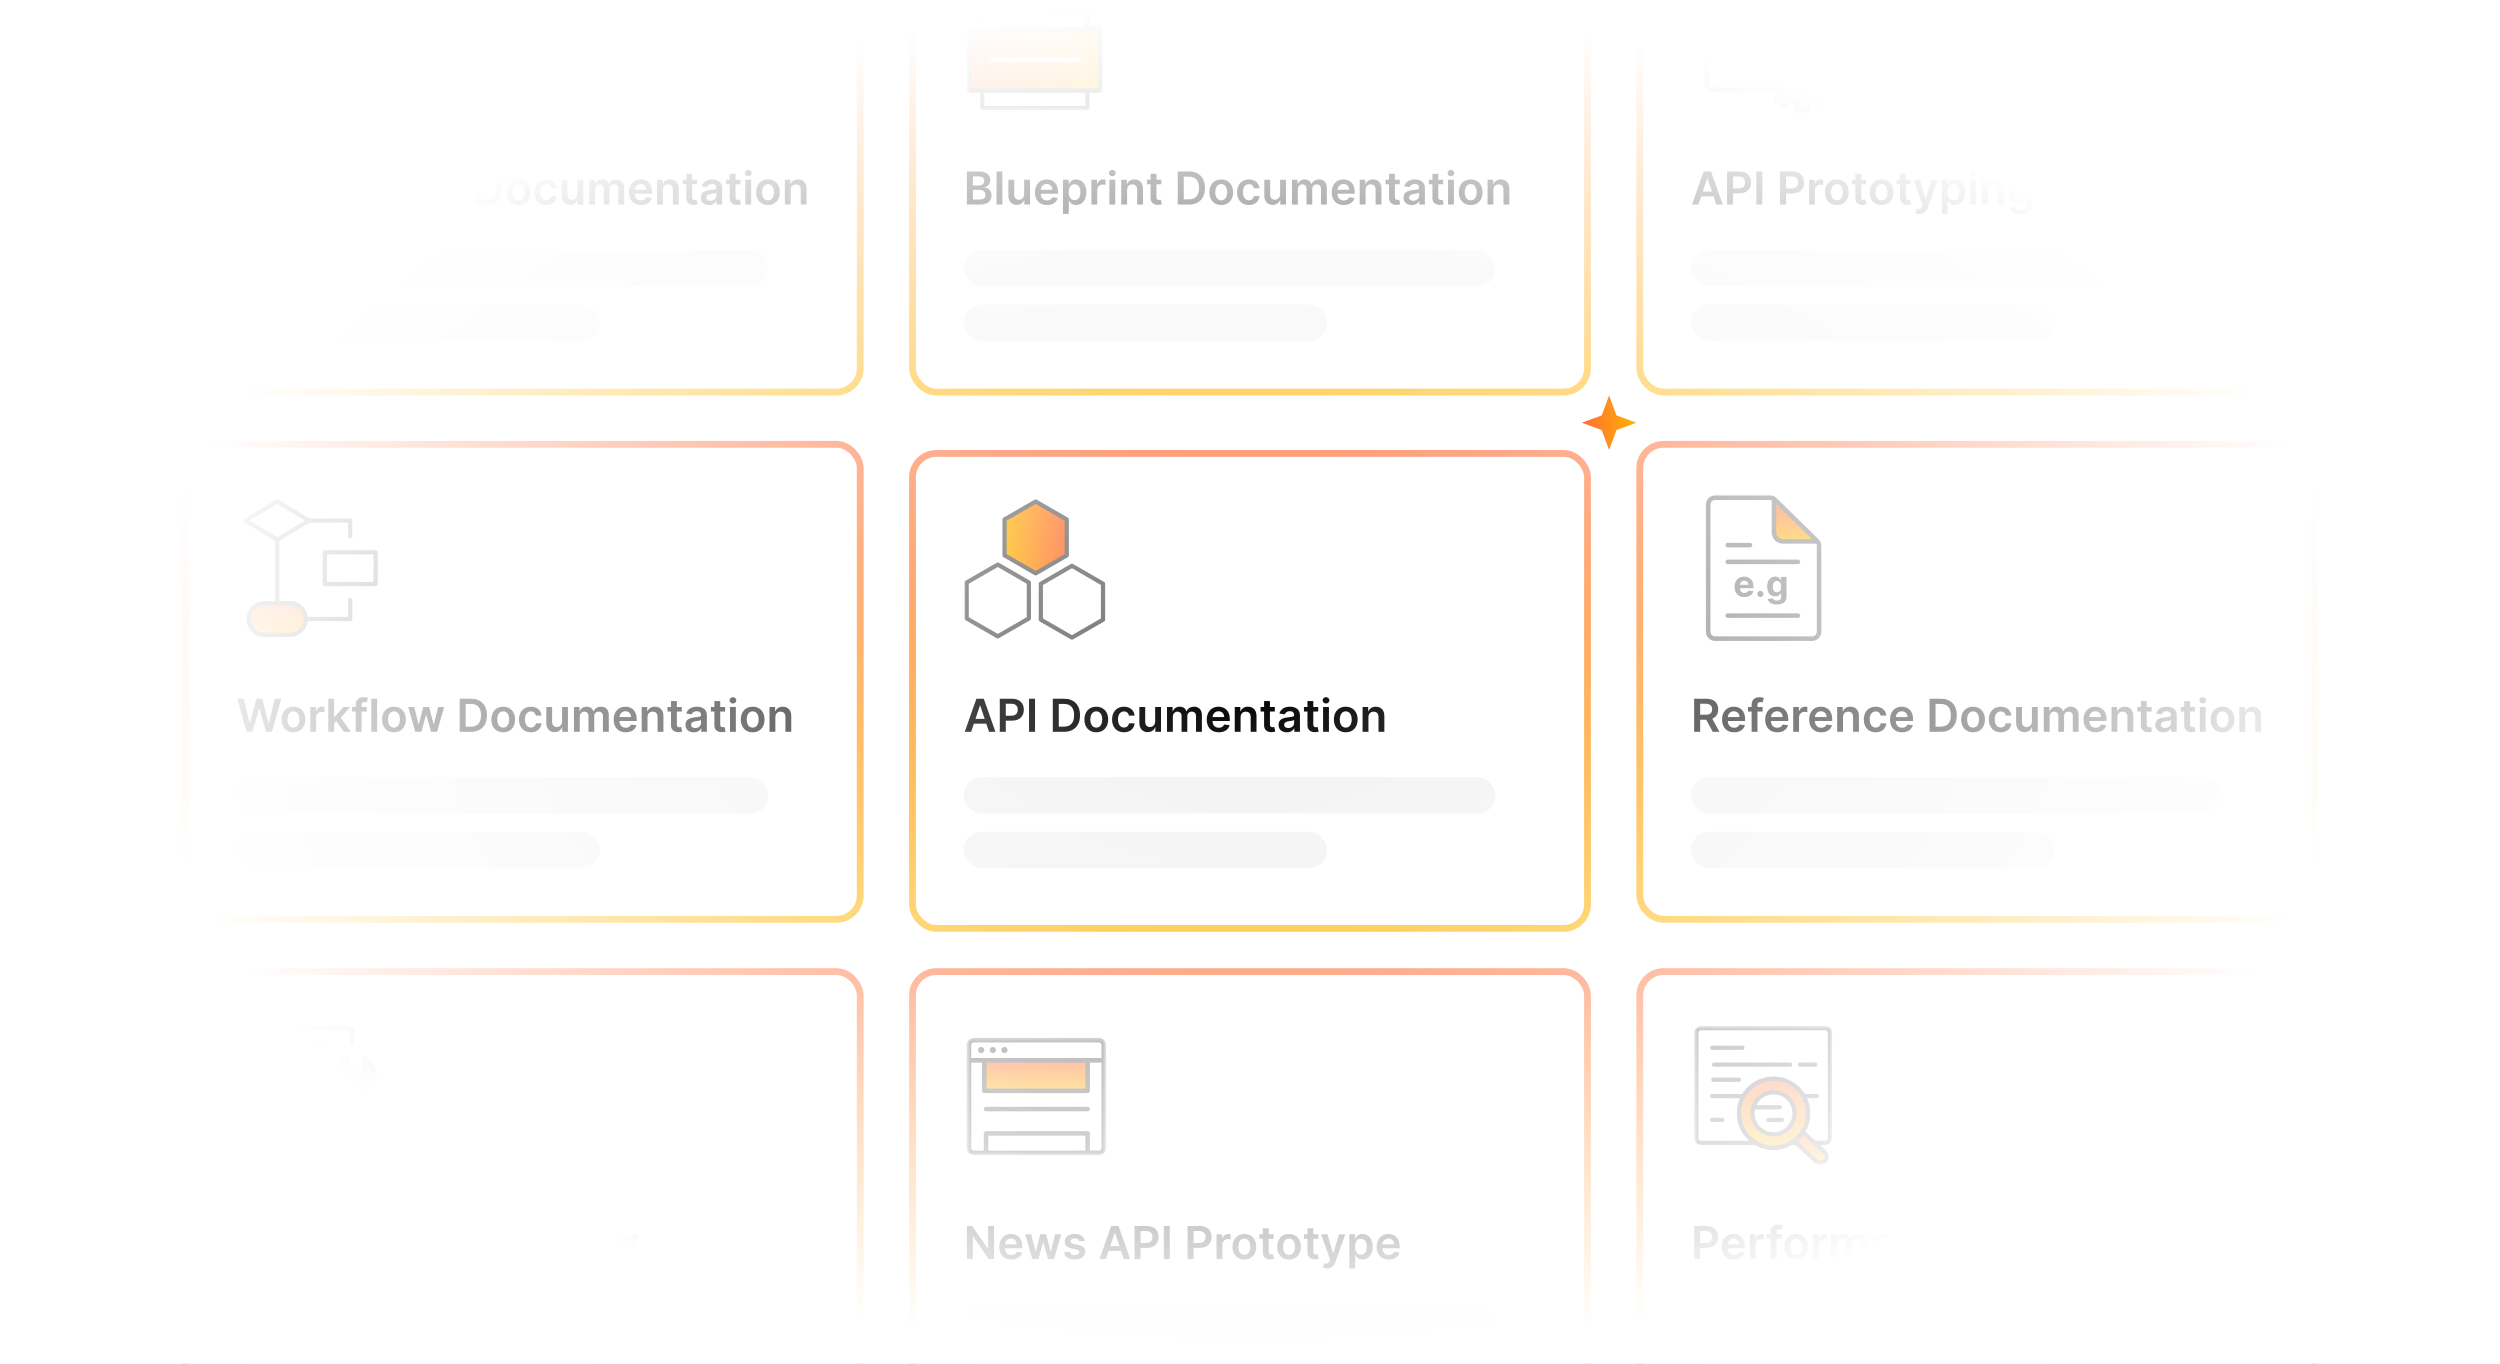 <svg width="550" height="300" viewBox="0 0 550 300" fill="none" xmlns="http://www.w3.org/2000/svg">
<g clip-path="url(#clip0_1375_7387)">
<rect width="550" height="300" fill="white"/>
<g filter="url(#filter0_d_1375_7387)">
<rect x="200" y="97" width="150" height="106" rx="6" fill="white"/>
<rect x="200.75" y="97.75" width="148.5" height="104.5" rx="5.25" stroke="url(#paint0_linear_1375_7387)" stroke-width="1.5"/>
</g>
<g clip-path="url(#clip1_1375_7387)">
<mask id="mask0_1375_7387" style="mask-type:luminance" maskUnits="userSpaceOnUse" x="212" y="109" width="32" height="32">
<path d="M244 141V109H212V141H244Z" fill="white"/>
</mask>
<g mask="url(#mask0_1375_7387)">
<path d="M234.686 122.179V114.28L227.844 110.333L221.003 114.28V122.179L227.844 126.133L234.686 122.179Z" fill="url(#paint1_linear_1375_7387)" stroke="#6B6B6B" stroke-width="0.93" stroke-linecap="round" stroke-linejoin="round"/>
<path d="M242.667 136.328V128.428L235.826 124.474L228.985 128.428V136.328L235.826 140.274L242.667 136.328Z" stroke="#6B6B6B" stroke-width="0.93" stroke-linecap="round" stroke-linejoin="round"/>
<path d="M226.349 136.054V128.154L219.508 124.208L212.667 128.154L212.667 132.108V136.054L219.508 140L226.349 136.054Z" stroke="#6B6B6B" stroke-width="0.93" stroke-linecap="round" stroke-linejoin="round"/>
</g>
</g>
<path d="M213.651 161H212.245L214.805 153.727H216.432L218.996 161H217.589L216.986 159.207H214.251L213.651 161ZM214.607 158.148H216.631L215.647 155.219H215.59L214.607 158.148ZM219.954 161V153.727H222.681C224.354 153.727 225.245 154.746 225.245 156.135C225.245 157.534 224.343 158.543 222.663 158.543H221.271V161H219.954ZM221.271 157.46H222.486C223.466 157.46 223.903 156.909 223.903 156.135C223.903 155.361 223.466 154.828 222.479 154.828H221.271V157.46ZM227.707 153.727V161H226.389V153.727H227.707ZM234.078 161H231.614V153.727H234.128C236.294 153.727 237.608 155.091 237.608 157.357C237.608 159.629 236.294 161 234.078 161ZM232.931 159.86H234.014C235.531 159.86 236.301 159.029 236.301 157.357C236.301 155.691 235.531 154.867 234.053 154.867H232.931V159.86ZM241.182 161.107C239.584 161.107 238.569 159.981 238.569 158.294C238.569 156.604 239.584 155.474 241.182 155.474C242.78 155.474 243.796 156.604 243.796 158.294C243.796 159.981 242.78 161.107 241.182 161.107ZM241.189 160.077C242.059 160.077 242.493 159.288 242.493 158.29C242.493 157.293 242.059 156.494 241.189 156.494C240.305 156.494 239.872 157.293 239.872 158.29C239.872 159.288 240.305 160.077 241.189 160.077ZM247.266 161.107C245.636 161.107 244.653 159.945 244.653 158.294C244.653 156.629 245.661 155.474 247.259 155.474C248.591 155.474 249.514 156.252 249.603 157.435H248.374C248.275 156.909 247.895 156.511 247.277 156.511C246.485 156.511 245.956 157.172 245.956 158.273C245.956 159.388 246.474 160.059 247.277 160.059C247.842 160.059 248.264 159.722 248.374 159.136H249.603C249.511 160.293 248.637 161.107 247.266 161.107ZM254.135 158.706V155.545H255.421V161H254.174V160.031H254.117C253.869 160.641 253.294 161.071 252.477 161.071C251.404 161.071 250.659 160.329 250.659 159.018V155.545H251.944V158.82C251.944 159.512 252.356 159.949 252.974 159.949C253.542 159.949 254.135 159.537 254.135 158.706ZM256.743 161V155.545H257.971V156.472H258.035C258.262 155.851 258.809 155.474 259.541 155.474C260.276 155.474 260.805 155.854 261.015 156.472H261.071C261.313 155.865 261.917 155.474 262.708 155.474C263.71 155.474 264.413 156.121 264.413 157.339V161H263.124V157.538C263.124 156.863 262.712 156.558 262.194 156.558C261.572 156.558 261.206 156.984 261.206 157.598V161H259.946V157.484C259.946 156.923 259.573 156.558 259.029 156.558C258.475 156.558 258.028 157.012 258.028 157.683V161H256.743ZM268.132 161.107C266.488 161.107 265.483 160.016 265.483 158.305C265.483 156.621 266.502 155.474 268.064 155.474C269.407 155.474 270.557 156.316 270.557 158.23V158.624H266.758C266.768 159.558 267.319 160.105 268.15 160.105C268.704 160.105 269.13 159.864 269.304 159.402L270.504 159.537C270.277 160.485 269.403 161.107 268.132 161.107ZM266.761 157.758H269.325C269.318 157.016 268.821 156.476 268.082 156.476C267.315 156.476 266.8 157.062 266.761 157.758ZM272.93 157.804V161H271.645V155.545H272.874V156.472H272.938C273.186 155.865 273.747 155.474 274.564 155.474C275.69 155.474 276.435 156.22 276.432 157.527V161H275.146V157.726C275.146 156.998 274.749 156.561 274.085 156.561C273.406 156.561 272.93 157.016 272.93 157.804ZM280.462 155.545V156.54H279.386V159.359C279.386 159.878 279.646 159.991 279.969 159.991C280.129 159.991 280.274 159.96 280.345 159.942L280.562 160.947C280.423 160.993 280.171 161.064 279.805 161.075C278.839 161.103 278.094 160.599 278.101 159.572V156.54H277.327V155.545H278.101V154.239H279.386V155.545H280.462ZM283.107 161.11C282.067 161.11 281.282 160.542 281.282 159.469C281.282 158.241 282.294 157.925 283.352 157.811C284.314 157.708 284.702 157.69 284.702 157.321V157.3C284.702 156.763 284.375 156.458 283.778 156.458C283.15 156.458 282.787 156.778 282.66 157.151L281.459 156.98C281.743 155.986 282.624 155.474 283.771 155.474C284.812 155.474 285.987 155.908 285.987 157.349V161H284.751V160.251H284.709C284.474 160.709 283.963 161.11 283.107 161.11ZM283.441 160.165C284.215 160.165 284.705 159.651 284.705 159.043V158.401C284.538 158.536 283.863 158.621 283.526 158.667C282.951 158.749 282.521 158.955 282.521 159.448C282.521 159.92 282.905 160.165 283.441 160.165ZM290.003 155.545V156.54H288.927V159.359C288.927 159.878 289.187 159.991 289.51 159.991C289.67 159.991 289.815 159.96 289.886 159.942L290.103 160.947C289.964 160.993 289.712 161.064 289.346 161.075C288.381 161.103 287.635 160.599 287.642 159.572V156.54H286.868V155.545H287.642V154.239H288.927V155.545H290.003ZM291.078 161V155.545H292.364V161H291.078ZM291.725 154.771C291.313 154.771 290.979 154.459 290.979 154.075C290.979 153.688 291.313 153.376 291.725 153.376C292.133 153.376 292.467 153.688 292.467 154.075C292.467 154.459 292.133 154.771 291.725 154.771ZM296.065 161.107C294.467 161.107 293.452 159.981 293.452 158.294C293.452 156.604 294.467 155.474 296.065 155.474C297.663 155.474 298.679 156.604 298.679 158.294C298.679 159.981 297.663 161.107 296.065 161.107ZM296.072 160.077C296.942 160.077 297.376 159.288 297.376 158.29C297.376 157.293 296.942 156.494 296.072 156.494C295.188 156.494 294.755 157.293 294.755 158.29C294.755 159.288 295.188 160.077 296.072 160.077ZM301.055 157.804V161H299.77V155.545H300.999V156.472H301.062C301.311 155.865 301.872 155.474 302.689 155.474C303.815 155.474 304.56 156.22 304.557 157.527V161H303.271V157.726C303.271 156.998 302.874 156.561 302.21 156.561C301.531 156.561 301.055 157.016 301.055 157.804Z" fill="black"/>
<rect opacity="0.5" x="212" y="171" width="117" height="8" rx="4" fill="#E6E6E6"/>
<rect opacity="0.5" x="212" y="183" width="80" height="8" rx="4" fill="#E6E6E6"/>
<rect x="200.75" y="213.75" width="148.5" height="104.5" rx="5.25" fill="white" stroke="url(#paint2_linear_1375_7387)" stroke-width="1.5"/>
<mask id="mask1_1375_7387" style="mask-type:luminance" maskUnits="userSpaceOnUse" x="212" y="228" width="32" height="27">
<path d="M243.333 228.333H212.667V254.129H243.333V228.333Z" fill="white"/>
</mask>
<g mask="url(#mask1_1375_7387)">
<path d="M241.665 228.836H214.335C213.692 228.836 213.169 229.305 213.169 229.881V252.581C213.169 253.157 213.692 253.626 214.335 253.626H241.665C242.308 253.626 242.831 253.157 242.831 252.581V229.881C242.831 229.305 242.308 228.836 241.665 228.836Z" stroke="#6B6B6B" stroke-linecap="round" stroke-linejoin="round"/>
<path d="M215.863 231.697C216.238 231.697 216.546 231.395 216.546 231.013C216.546 230.631 216.245 230.33 215.863 230.33C215.481 230.33 215.179 230.631 215.179 231.013C215.179 231.395 215.481 231.697 215.863 231.697Z" fill="#6B6B6B"/>
<path d="M218.422 231.697C218.797 231.697 219.106 231.395 219.106 231.013C219.106 230.631 218.804 230.33 218.422 230.33C218.04 230.33 217.739 230.631 217.739 231.013C217.739 231.395 218.04 231.697 218.422 231.697Z" fill="#6B6B6B"/>
<path d="M220.982 231.697C221.357 231.697 221.665 231.395 221.665 231.013C221.665 230.631 221.364 230.33 220.982 230.33C220.6 230.33 220.298 230.631 220.298 231.013C220.298 231.395 220.6 231.697 220.982 231.697Z" fill="#6B6B6B"/>
<path d="M213.169 233.265H242.147" stroke="#6B6B6B" stroke-linecap="round" stroke-linejoin="round"/>
<path d="M239.273 233.265H216.539V239.985H239.273V233.265Z" fill="url(#paint3_linear_1375_7387)"/>
<path d="M239.273 233.265H216.539V239.985H239.273V233.265Z" stroke="#6B6B6B" stroke-linecap="round" stroke-linejoin="round"/>
<path d="M216.935 243.992H239.28" stroke="#6B6B6B" stroke-linecap="round" stroke-linejoin="round"/>
<path d="M216.935 253.037V249.352H239.28V253.037" stroke="#6B6B6B" stroke-linecap="round" stroke-linejoin="round"/>
</g>
<path d="M218.694 269.727V277H217.522L214.095 272.046H214.035V277H212.717V269.727H213.896L217.32 274.685H217.384V269.727H218.694ZM222.487 277.107C220.843 277.107 219.838 276.016 219.838 274.305C219.838 272.621 220.857 271.474 222.42 271.474C223.762 271.474 224.913 272.316 224.913 274.23V274.624H221.113C221.124 275.558 221.674 276.105 222.505 276.105C223.059 276.105 223.485 275.864 223.659 275.402L224.86 275.537C224.632 276.485 223.759 277.107 222.487 277.107ZM221.117 273.758H223.681C223.673 273.016 223.176 272.476 222.438 272.476C221.671 272.476 221.156 273.062 221.117 273.758ZM227.097 277L225.556 271.545H226.866L227.825 275.381H227.874L228.855 271.545H230.151L231.131 275.359H231.184L232.129 271.545H233.443L231.898 277H230.559L229.536 273.314H229.462L228.439 277H227.097ZM238.651 272.987L237.479 273.115C237.38 272.756 237.067 272.433 236.474 272.433C235.938 272.433 235.53 272.689 235.533 273.058C235.53 273.374 235.75 273.566 236.304 273.69L237.234 273.889C238.264 274.113 238.765 274.589 238.768 275.366C238.765 276.4 237.803 277.107 236.439 277.107C235.1 277.107 234.259 276.513 234.099 275.512L235.352 275.391C235.462 275.881 235.846 276.137 236.435 276.137C237.046 276.137 237.451 275.857 237.451 275.484C237.451 275.175 237.217 274.972 236.716 274.862L235.786 274.667C234.738 274.45 234.248 273.925 234.251 273.129C234.248 272.121 235.143 271.474 236.457 271.474C237.735 271.474 238.474 272.064 238.651 272.987ZM243.3 277H241.893L244.454 269.727H246.08L248.644 277H247.238L246.634 275.207H243.9L243.3 277ZM244.255 274.148H246.279L245.295 271.219H245.239L244.255 274.148ZM249.602 277V269.727H252.329C254.002 269.727 254.893 270.746 254.893 272.135C254.893 273.534 253.991 274.543 252.312 274.543H250.92V277H249.602ZM250.92 273.46H252.134C253.114 273.46 253.551 272.909 253.551 272.135C253.551 271.361 253.114 270.828 252.127 270.828H250.92V273.46ZM257.355 269.727V277H256.038V269.727H257.355ZM261.262 277V269.727H263.99C265.662 269.727 266.553 270.746 266.553 272.135C266.553 273.534 265.651 274.543 263.972 274.543H262.58V277H261.262ZM262.58 273.46H263.794C264.774 273.46 265.211 272.909 265.211 272.135C265.211 271.361 264.774 270.828 263.787 270.828H262.58V273.46ZM267.641 277V271.545H268.887V272.455H268.944C269.143 271.822 269.665 271.467 270.29 271.467C270.432 271.467 270.635 271.482 270.752 271.503V272.685C270.642 272.65 270.372 272.611 270.155 272.611C269.449 272.611 268.926 273.101 268.926 273.793V277H267.641ZM273.76 277.107C272.162 277.107 271.147 275.981 271.147 274.294C271.147 272.604 272.162 271.474 273.76 271.474C275.358 271.474 276.374 272.604 276.374 274.294C276.374 275.981 275.358 277.107 273.76 277.107ZM273.768 276.077C274.638 276.077 275.071 275.288 275.071 274.29C275.071 273.293 274.638 272.494 273.768 272.494C272.883 272.494 272.45 273.293 272.45 274.29C272.45 275.288 272.883 276.077 273.768 276.077ZM280.189 271.545V272.54H279.113V275.359C279.113 275.878 279.372 275.991 279.695 275.991C279.855 275.991 280.001 275.96 280.072 275.942L280.288 276.947C280.15 276.993 279.898 277.064 279.532 277.075C278.566 277.103 277.82 276.599 277.827 275.572V272.54H277.053V271.545H277.827V270.239H279.113V271.545H280.189ZM283.585 277.107C281.987 277.107 280.971 275.981 280.971 274.294C280.971 272.604 281.987 271.474 283.585 271.474C285.183 271.474 286.198 272.604 286.198 274.294C286.198 275.981 285.183 277.107 283.585 277.107ZM283.592 276.077C284.462 276.077 284.895 275.288 284.895 274.29C284.895 273.293 284.462 272.494 283.592 272.494C282.708 272.494 282.274 273.293 282.274 274.29C282.274 275.288 282.708 276.077 283.592 276.077ZM290.013 271.545V272.54H288.937V275.359C288.937 275.878 289.196 275.991 289.52 275.991C289.679 275.991 289.825 275.96 289.896 275.942L290.113 276.947C289.974 276.993 289.722 277.064 289.356 277.075C288.39 277.103 287.645 276.599 287.652 275.572V272.54H286.877V271.545H287.652V270.239H288.937V271.545H290.013ZM291.887 279.045C291.536 279.045 291.223 278.982 291.049 278.911L291.347 277.909C291.909 278.072 292.285 278.03 292.523 277.408L292.633 277.114L290.655 271.545H292.019L293.276 275.665H293.333L294.593 271.545H295.96L293.776 277.661C293.468 278.531 292.889 279.045 291.887 279.045ZM296.85 279.045V271.545H298.114V272.447H298.189C298.384 272.053 298.785 271.474 299.748 271.474C301.008 271.474 301.999 272.462 301.999 274.28C301.999 276.077 301.037 277.096 299.751 277.096C298.814 277.096 298.391 276.538 298.189 276.141H298.135V279.045H296.85ZM298.111 274.273C298.111 275.331 298.572 276.041 299.393 276.041C300.241 276.041 300.689 275.295 300.689 274.273C300.689 273.257 300.248 272.529 299.393 272.529C298.565 272.529 298.111 273.214 298.111 274.273ZM305.515 277.107C303.871 277.107 302.866 276.016 302.866 274.305C302.866 272.621 303.885 271.474 305.447 271.474C306.79 271.474 307.94 272.316 307.94 274.23V274.624H304.14C304.151 275.558 304.702 276.105 305.532 276.105C306.086 276.105 306.513 275.864 306.687 275.402L307.887 275.537C307.66 276.485 306.786 277.107 305.515 277.107ZM304.144 273.758H306.708C306.701 273.016 306.204 272.476 305.465 272.476C304.698 272.476 304.183 273.062 304.144 273.758Z" fill="black"/>
<rect opacity="0.5" x="212" y="287" width="117" height="8" rx="4" fill="#E6E6E6"/>
<rect opacity="0.5" x="212" y="299" width="80" height="8" rx="4" fill="#E6E6E6"/>
<rect x="200.75" y="-18.25" width="148.5" height="104.5" rx="5.25" fill="white" stroke="url(#paint4_linear_1375_7387)" stroke-width="1.5"/>
<mask id="mask2_1375_7387" style="mask-type:luminance" maskUnits="userSpaceOnUse" x="212" y="-6" width="31" height="31">
<path d="M242.667 -5.667H212.667V24.333H242.667V-5.667Z" fill="white"/>
</mask>
<g mask="url(#mask2_1375_7387)">
<path d="M231.521 -5.12V2.587H239.235" stroke="#6B6B6B" stroke-width="0.93" stroke-linecap="round" stroke-linejoin="round"/>
<path d="M239.235 6.441V2.587L231.52 -5.12H216.105V6.441" stroke="#6B6B6B" stroke-width="0.93" stroke-linecap="round" stroke-linejoin="round"/>
<path d="M216.105 19.933V23.787H239.235V19.933" stroke="#6B6B6B" stroke-width="0.93" stroke-linecap="round" stroke-linejoin="round"/>
<path d="M242.12 6.441H213.213V19.933H242.12V6.441Z" fill="url(#paint5_linear_1375_7387)"/>
<path d="M242.12 6.441H213.213V19.933H242.12V6.441Z" stroke="#6B6B6B" stroke-width="0.93" stroke-linecap="round" stroke-linejoin="round"/>
<path d="M218.458 13.151H237.276" stroke="white" stroke-width="0.93" stroke-linecap="round" stroke-linejoin="round"/>
</g>
<path d="M212.717 45V37.727H215.501C217.078 37.727 217.859 38.53 217.859 39.613C217.859 40.497 217.298 40.994 216.588 41.161V41.232C217.362 41.271 218.143 41.918 218.143 43.019C218.143 44.151 217.327 45 215.661 45H212.717ZM214.035 43.899H215.452C216.407 43.899 216.805 43.494 216.805 42.916C216.805 42.266 216.3 41.769 215.487 41.769H214.035V43.899ZM214.035 40.82H215.338C216.023 40.82 216.542 40.423 216.542 39.783C216.542 39.222 216.141 38.814 215.366 38.814H214.035V40.82ZM220.518 37.727V45H219.233V37.727H220.518ZM225.317 42.706V39.545H226.602V45H225.356V44.031H225.299C225.05 44.641 224.475 45.071 223.658 45.071C222.586 45.071 221.84 44.329 221.84 43.019V39.545H223.126V42.82C223.126 43.512 223.538 43.949 224.156 43.949C224.724 43.949 225.317 43.537 225.317 42.706ZM230.339 45.106C228.695 45.106 227.69 44.016 227.69 42.305C227.69 40.621 228.709 39.474 230.271 39.474C231.614 39.474 232.764 40.316 232.764 42.23V42.624H228.965C228.975 43.558 229.526 44.105 230.357 44.105C230.911 44.105 231.337 43.864 231.511 43.402L232.711 43.537C232.484 44.485 231.61 45.106 230.339 45.106ZM228.968 41.758H231.532C231.525 41.016 231.028 40.476 230.289 40.476C229.522 40.476 229.007 41.062 228.968 41.758ZM233.852 47.045V39.545H235.116V40.447H235.191C235.386 40.053 235.787 39.474 236.75 39.474C238.01 39.474 239.001 40.462 239.001 42.28C239.001 44.077 238.039 45.096 236.753 45.096C235.816 45.096 235.393 44.538 235.191 44.141H235.137V47.045H233.852ZM235.113 42.273C235.113 43.331 235.574 44.041 236.395 44.041C237.243 44.041 237.691 43.295 237.691 42.273C237.691 41.257 237.25 40.529 236.395 40.529C235.567 40.529 235.113 41.215 235.113 42.273ZM240.102 45V39.545H241.348V40.455H241.405C241.604 39.822 242.126 39.467 242.751 39.467C242.893 39.467 243.096 39.481 243.213 39.503V40.685C243.103 40.65 242.833 40.611 242.616 40.611C241.909 40.611 241.387 41.101 241.387 41.793V45H240.102ZM244.067 45V39.545H245.352V45H244.067ZM244.713 38.771C244.301 38.771 243.967 38.459 243.967 38.075C243.967 37.688 244.301 37.376 244.713 37.376C245.121 37.376 245.455 37.688 245.455 38.075C245.455 38.459 245.121 38.771 244.713 38.771ZM247.96 41.804V45H246.674V39.545H247.903V40.472H247.967C248.215 39.865 248.776 39.474 249.593 39.474C250.719 39.474 251.465 40.22 251.461 41.527V45H250.176V41.726C250.176 40.998 249.778 40.561 249.114 40.561C248.436 40.561 247.96 41.016 247.96 41.804ZM255.492 39.545V40.54H254.416V43.359C254.416 43.878 254.675 43.992 254.998 43.992C255.158 43.992 255.303 43.959 255.374 43.942L255.591 44.947C255.453 44.993 255.2 45.064 254.835 45.075C253.869 45.103 253.123 44.599 253.13 43.572V40.54H252.356V39.545H253.13V38.239H254.416V39.545H255.492ZM261.569 45H259.104V37.727H261.618C263.784 37.727 265.098 39.091 265.098 41.356C265.098 43.629 263.784 45 261.569 45ZM260.422 43.86H261.505C263.021 43.86 263.792 43.029 263.792 41.356C263.792 39.691 263.021 38.867 261.544 38.867H260.422V43.86ZM268.673 45.106C267.075 45.106 266.059 43.981 266.059 42.294C266.059 40.604 267.075 39.474 268.673 39.474C270.271 39.474 271.286 40.604 271.286 42.294C271.286 43.981 270.271 45.106 268.673 45.106ZM268.68 44.077C269.55 44.077 269.983 43.288 269.983 42.291C269.983 41.293 269.55 40.494 268.68 40.494C267.795 40.494 267.362 41.293 267.362 42.291C267.362 43.288 267.795 44.077 268.68 44.077ZM274.757 45.106C273.127 45.106 272.143 43.945 272.143 42.294C272.143 40.629 273.151 39.474 274.749 39.474C276.081 39.474 277.004 40.252 277.093 41.435H275.865C275.765 40.909 275.385 40.511 274.767 40.511C273.975 40.511 273.446 41.172 273.446 42.273C273.446 43.388 273.965 44.059 274.767 44.059C275.332 44.059 275.754 43.722 275.865 43.136H277.093C277.001 44.293 276.127 45.106 274.757 45.106ZM281.625 42.706V39.545H282.911V45H281.664V44.031H281.608C281.359 44.641 280.784 45.071 279.967 45.071C278.895 45.071 278.149 44.329 278.149 43.019V39.545H279.434V42.82C279.434 43.512 279.846 43.949 280.464 43.949C281.032 43.949 281.625 43.537 281.625 42.706ZM284.233 45V39.545H285.461V40.472H285.525C285.753 39.851 286.3 39.474 287.031 39.474C287.766 39.474 288.295 39.854 288.505 40.472H288.562C288.803 39.865 289.407 39.474 290.199 39.474C291.2 39.474 291.903 40.121 291.903 41.339V45H290.614V41.538C290.614 40.863 290.202 40.557 289.684 40.557C289.062 40.557 288.697 40.984 288.697 41.598V45H287.436V41.484C287.436 40.923 287.063 40.557 286.52 40.557C285.966 40.557 285.518 41.012 285.518 41.683V45H284.233ZM295.622 45.106C293.978 45.106 292.973 44.016 292.973 42.305C292.973 40.621 293.992 39.474 295.555 39.474C296.897 39.474 298.048 40.316 298.048 42.23V42.624H294.248C294.259 43.558 294.809 44.105 295.64 44.105C296.194 44.105 296.62 43.864 296.794 43.402L297.994 43.537C297.767 44.485 296.893 45.106 295.622 45.106ZM294.251 41.758H296.815C296.808 41.016 296.311 40.476 295.572 40.476C294.805 40.476 294.29 41.062 294.251 41.758ZM300.421 41.804V45H299.135V39.545H300.364V40.472H300.428C300.676 39.865 301.237 39.474 302.054 39.474C303.18 39.474 303.926 40.22 303.922 41.527V45H302.637V41.726C302.637 40.998 302.239 40.561 301.575 40.561C300.896 40.561 300.421 41.016 300.421 41.804ZM307.953 39.545V40.54H306.877V43.359C306.877 43.878 307.136 43.992 307.459 43.992C307.619 43.992 307.764 43.959 307.835 43.942L308.052 44.947C307.914 44.993 307.661 45.064 307.296 45.075C306.33 45.103 305.584 44.599 305.591 43.572V40.54H304.817V39.545H305.591V38.239H306.877V39.545H307.953ZM310.597 45.11C309.557 45.11 308.772 44.542 308.772 43.469C308.772 42.241 309.784 41.925 310.842 41.811C311.805 41.708 312.192 41.69 312.192 41.321V41.3C312.192 40.764 311.865 40.458 311.268 40.458C310.64 40.458 310.278 40.778 310.15 41.151L308.95 40.98C309.234 39.986 310.114 39.474 311.261 39.474C312.302 39.474 313.477 39.908 313.477 41.349V45H312.241V44.251H312.199C311.964 44.709 311.453 45.11 310.597 45.11ZM310.931 44.166C311.705 44.166 312.195 43.651 312.195 43.043V42.401C312.028 42.535 311.354 42.621 311.016 42.667C310.441 42.749 310.011 42.955 310.011 43.448C310.011 43.92 310.395 44.166 310.931 44.166ZM317.494 39.545V40.54H316.418V43.359C316.418 43.878 316.677 43.992 317 43.992C317.16 43.992 317.305 43.959 317.376 43.942L317.593 44.947C317.455 44.993 317.202 45.064 316.837 45.075C315.871 45.103 315.125 44.599 315.132 43.572V40.54H314.358V39.545H315.132V38.239H316.418V39.545H317.494ZM318.569 45V39.545H319.854V45H318.569ZM319.215 38.771C318.803 38.771 318.469 38.459 318.469 38.075C318.469 37.688 318.803 37.376 319.215 37.376C319.623 37.376 319.957 37.688 319.957 38.075C319.957 38.459 319.623 38.771 319.215 38.771ZM323.555 45.106C321.957 45.106 320.942 43.981 320.942 42.294C320.942 40.604 321.957 39.474 323.555 39.474C325.153 39.474 326.169 40.604 326.169 42.294C326.169 43.981 325.153 45.106 323.555 45.106ZM323.562 44.077C324.433 44.077 324.866 43.288 324.866 42.291C324.866 41.293 324.433 40.494 323.562 40.494C322.678 40.494 322.245 41.293 322.245 42.291C322.245 43.288 322.678 44.077 323.562 44.077ZM328.546 41.804V45H327.26V39.545H328.489V40.472H328.553C328.801 39.865 329.362 39.474 330.179 39.474C331.305 39.474 332.051 40.22 332.047 41.527V45H330.762V41.726C330.762 40.998 330.364 40.561 329.7 40.561C329.021 40.561 328.546 41.016 328.546 41.804Z" fill="black"/>
<rect opacity="0.5" x="212" y="55" width="117" height="8" rx="4" fill="#E6E6E6"/>
<rect opacity="0.5" x="212" y="67" width="80" height="8" rx="4" fill="#E6E6E6"/>
<rect x="40.75" y="-18.25" width="148.5" height="104.5" rx="5.25" fill="white" stroke="url(#paint6_linear_1375_7387)" stroke-width="1.5"/>
<path d="M74.82 -1.547L76.816 0.115L79.766 2.754L74.95 2.866L70.657 2.754V-5.188" fill="url(#paint7_linear_1375_7387)"/>
<path d="M55.804 -5C55.804 -5.828 56.476 -6.5 57.304 -6.5H69.436C69.828 -6.5 70.205 -6.346 70.486 -6.071L79.746 3.002C80.034 3.284 80.196 3.67 80.196 4.073V23C80.196 23.828 79.524 24.5 78.696 24.5H57.304C56.476 24.5 55.804 23.828 55.804 23V-5Z" stroke="#7E7E7E"/>
<path d="M70.269 -5.997V1.113C70.269 2.217 71.164 3.113 72.269 3.113H79.766" stroke="#7E7E7E" stroke-linejoin="round"/>
<path d="M60.11 3.926H64.998" stroke="#7E7E7E" stroke-linecap="round"/>
<path d="M60.11 7.61H75.54" stroke="#7E7E7E" stroke-linecap="round"/>
<path d="M60.11 19.426H75.541" stroke="#7E7E7E" stroke-linecap="round"/>
<path d="M63.763 15.357C62.419 15.357 61.598 14.493 61.598 13.11C61.598 11.763 62.43 10.851 63.714 10.851C64.868 10.851 65.765 11.584 65.765 13.067V13.399H62.794V13.402C62.794 14.053 63.177 14.453 63.782 14.453C64.186 14.453 64.498 14.28 64.621 13.948L65.74 14.021C65.569 14.831 64.842 15.357 63.763 15.357ZM62.794 12.649H64.626C64.623 12.129 64.26 11.754 63.734 11.754C63.197 11.754 62.819 12.152 62.794 12.649ZM67.291 15.345C66.916 15.345 66.606 15.041 66.609 14.664C66.606 14.291 66.916 13.987 67.291 13.987C67.655 13.987 67.97 14.291 67.973 14.664C67.97 15.041 67.655 15.345 67.291 15.345ZM70.904 16.999C69.728 16.999 69.054 16.47 68.909 15.783L70.029 15.632C70.128 15.896 70.398 16.129 70.932 16.129C71.458 16.129 71.841 15.896 71.841 15.297V14.499H71.79C71.631 14.86 71.242 15.209 70.546 15.209C69.563 15.209 68.776 14.533 68.776 13.081C68.776 11.595 69.586 10.851 70.543 10.851C71.273 10.851 71.628 11.286 71.79 11.641H71.836V10.908H73.037V15.314C73.037 16.431 72.151 16.999 70.904 16.999ZM70.929 14.3C71.512 14.3 71.847 13.845 71.847 13.075C71.847 12.311 71.517 11.814 70.929 11.814C70.33 11.814 70.012 12.334 70.012 13.075C70.012 13.828 70.336 14.3 70.929 14.3Z" fill="#7E7E7E"/>
<path d="M52.717 45V37.727H55.445C57.114 37.727 58.008 38.665 58.008 40.053C58.008 41.041 57.557 41.772 56.702 42.117L58.275 45H56.805L55.377 42.337H54.035V45H52.717ZM54.035 41.243H55.249C56.226 41.243 56.666 40.827 56.666 40.053C56.666 39.279 56.226 38.828 55.242 38.828H54.035V41.243ZM61.501 45.106C59.857 45.106 58.852 44.016 58.852 42.305C58.852 40.621 59.871 39.474 61.434 39.474C62.776 39.474 63.926 40.316 63.926 42.23V42.624H60.127C60.137 43.558 60.688 44.105 61.519 44.105C62.073 44.105 62.499 43.864 62.673 43.402L63.873 43.537C63.646 44.485 62.772 45.106 61.501 45.106ZM60.13 41.758H62.694C62.687 41.016 62.19 40.476 61.451 40.476C60.684 40.476 60.169 41.062 60.13 41.758ZM67.777 39.545V40.54H66.644V45H65.359V40.54H64.552V39.545H65.359V39.031C65.359 37.93 66.115 37.386 67.063 37.386C67.507 37.386 67.873 37.479 68.04 37.535L67.78 38.53C67.674 38.498 67.503 38.452 67.301 38.452C66.822 38.452 66.644 38.69 66.644 39.116V39.545H67.777ZM70.993 45.106C69.349 45.106 68.344 44.016 68.344 42.305C68.344 40.621 69.363 39.474 70.926 39.474C72.268 39.474 73.419 40.316 73.419 42.23V42.624H69.619C69.63 43.558 70.18 44.105 71.011 44.105C71.565 44.105 71.991 43.864 72.165 43.402L73.365 43.537C73.138 44.485 72.265 45.106 70.993 45.106ZM69.623 41.758H72.186C72.179 41.016 71.682 40.476 70.944 40.476C70.177 40.476 69.662 41.062 69.623 41.758ZM74.506 45V39.545H75.753V40.455H75.809C76.008 39.822 76.53 39.467 77.155 39.467C77.297 39.467 77.5 39.481 77.617 39.503V40.685C77.507 40.65 77.237 40.611 77.02 40.611C76.314 40.611 75.792 41.101 75.792 41.793V45H74.506ZM80.661 45.106C79.017 45.106 78.012 44.016 78.012 42.305C78.012 40.621 79.031 39.474 80.594 39.474C81.936 39.474 83.087 40.316 83.087 42.23V42.624H79.287C79.298 43.558 79.848 44.105 80.679 44.105C81.233 44.105 81.659 43.864 81.833 43.402L83.033 43.537C82.806 44.485 81.933 45.106 80.661 45.106ZM79.29 41.758H81.854C81.847 41.016 81.35 40.476 80.612 40.476C79.844 40.476 79.329 41.062 79.29 41.758ZM85.46 41.804V45H84.174V39.545H85.403V40.472H85.467C85.715 39.865 86.276 39.474 87.093 39.474C88.219 39.474 88.965 40.22 88.961 41.527V45H87.676V41.726C87.676 40.998 87.278 40.561 86.614 40.561C85.936 40.561 85.46 41.016 85.46 41.804ZM92.647 45.106C91.017 45.106 90.034 43.945 90.034 42.294C90.034 40.629 91.042 39.474 92.64 39.474C93.972 39.474 94.895 40.252 94.984 41.435H93.755C93.656 40.909 93.276 40.511 92.658 40.511C91.866 40.511 91.337 41.172 91.337 42.273C91.337 43.388 91.855 44.059 92.658 44.059C93.222 44.059 93.645 43.722 93.755 43.136H94.984C94.891 44.293 94.018 45.106 92.647 45.106ZM98.454 45.106C96.81 45.106 95.805 44.016 95.805 42.305C95.805 40.621 96.824 39.474 98.387 39.474C99.729 39.474 100.88 40.316 100.88 42.23V42.624H97.08C97.091 43.558 97.641 44.105 98.472 44.105C99.026 44.105 99.452 43.864 99.626 43.402L100.826 43.537C100.599 44.485 99.725 45.106 98.454 45.106ZM97.084 41.758H99.647C99.64 41.016 99.143 40.476 98.404 40.476C97.637 40.476 97.123 41.062 97.084 41.758ZM106.969 45H104.504V37.727H107.019C109.185 37.727 110.499 39.091 110.499 41.356C110.499 43.629 109.185 45 106.969 45ZM105.822 43.86H106.905C108.421 43.86 109.192 43.029 109.192 41.356C109.192 39.691 108.421 38.867 106.944 38.867H105.822V43.86ZM114.073 45.106C112.475 45.106 111.459 43.981 111.459 42.294C111.459 40.604 112.475 39.474 114.073 39.474C115.671 39.474 116.687 40.604 116.687 42.294C116.687 43.981 115.671 45.106 114.073 45.106ZM114.08 44.077C114.95 44.077 115.383 43.288 115.383 42.291C115.383 41.293 114.95 40.494 114.08 40.494C113.196 40.494 112.763 41.293 112.763 42.291C112.763 43.288 113.196 44.077 114.08 44.077ZM120.157 45.106C118.527 45.106 117.543 43.945 117.543 42.294C117.543 40.629 118.552 39.474 120.15 39.474C121.482 39.474 122.405 40.252 122.494 41.435H121.265C121.165 40.909 120.786 40.511 120.168 40.511C119.376 40.511 118.847 41.172 118.847 42.273C118.847 43.388 119.365 44.059 120.168 44.059C120.732 44.059 121.155 43.722 121.265 43.136H122.494C122.401 44.293 121.528 45.106 120.157 45.106ZM127.026 42.706V39.545H128.311V45H127.065V44.031H127.008C126.759 44.641 126.184 45.071 125.367 45.071C124.295 45.071 123.549 44.329 123.549 43.019V39.545H124.835V42.82C124.835 43.512 125.247 43.949 125.865 43.949C126.433 43.949 127.026 43.537 127.026 42.706ZM129.633 45V39.545H130.862V40.472H130.926C131.153 39.851 131.7 39.474 132.431 39.474C133.167 39.474 133.696 39.854 133.905 40.472H133.962C134.203 39.865 134.807 39.474 135.599 39.474C136.6 39.474 137.304 40.121 137.304 41.339V45H136.015V41.538C136.015 40.863 135.603 40.557 135.084 40.557C134.463 40.557 134.097 40.984 134.097 41.598V45H132.836V41.484C132.836 40.923 132.463 40.557 131.92 40.557C131.366 40.557 130.919 41.012 130.919 41.683V45H129.633ZM141.023 45.106C139.378 45.106 138.373 44.016 138.373 42.305C138.373 40.621 139.393 39.474 140.955 39.474C142.297 39.474 143.448 40.316 143.448 42.23V42.624H139.648C139.659 43.558 140.209 44.105 141.04 44.105C141.594 44.105 142.02 43.864 142.194 43.402L143.395 43.537C143.167 44.485 142.294 45.106 141.023 45.106ZM139.652 41.758H142.216C142.209 41.016 141.711 40.476 140.973 40.476C140.206 40.476 139.691 41.062 139.652 41.758ZM145.821 41.804V45H144.536V39.545H145.764V40.472H145.828C146.077 39.865 146.638 39.474 147.455 39.474C148.58 39.474 149.326 40.22 149.322 41.527V45H148.037V41.726C148.037 40.998 147.639 40.561 146.975 40.561C146.297 40.561 145.821 41.016 145.821 41.804ZM153.353 39.545V40.54H152.277V43.359C152.277 43.878 152.536 43.992 152.859 43.992C153.019 43.992 153.165 43.959 153.236 43.942L153.452 44.947C153.314 44.993 153.062 45.064 152.696 45.075C151.73 45.103 150.984 44.599 150.991 43.572V40.54H150.217V39.545H150.991V38.239H152.277V39.545H153.353ZM155.998 45.11C154.957 45.11 154.172 44.542 154.172 43.469C154.172 42.241 155.184 41.925 156.243 41.811C157.205 41.708 157.592 41.69 157.592 41.321V41.3C157.592 40.764 157.265 40.458 156.669 40.458C156.04 40.458 155.678 40.778 155.55 41.151L154.35 40.98C154.634 39.986 155.515 39.474 156.662 39.474C157.702 39.474 158.878 39.908 158.878 41.349V45H157.642V44.251H157.599C157.365 44.709 156.854 45.11 155.998 45.11ZM156.331 44.166C157.106 44.166 157.596 43.651 157.596 43.043V42.401C157.429 42.535 156.754 42.621 156.417 42.667C155.841 42.749 155.412 42.955 155.412 43.448C155.412 43.92 155.795 44.166 156.331 44.166ZM162.894 39.545V40.54H161.818V43.359C161.818 43.878 162.077 43.992 162.4 43.992C162.56 43.992 162.706 43.959 162.777 43.942L162.993 44.947C162.855 44.993 162.603 45.064 162.237 45.075C161.271 45.103 160.525 44.599 160.532 43.572V40.54H159.758V39.545H160.532V38.239H161.818V39.545H162.894ZM163.969 45V39.545H165.255V45H163.969ZM164.615 38.771C164.203 38.771 163.87 38.459 163.87 38.075C163.87 37.688 164.203 37.376 164.615 37.376C165.024 37.376 165.358 37.688 165.358 38.075C165.358 38.459 165.024 38.771 164.615 38.771ZM168.956 45.106C167.358 45.106 166.342 43.981 166.342 42.294C166.342 40.604 167.358 39.474 168.956 39.474C170.554 39.474 171.569 40.604 171.569 42.294C171.569 43.981 170.554 45.106 168.956 45.106ZM168.963 44.077C169.833 44.077 170.266 43.288 170.266 42.291C170.266 41.293 169.833 40.494 168.963 40.494C168.079 40.494 167.645 41.293 167.645 42.291C167.645 43.288 168.079 44.077 168.963 44.077ZM173.946 41.804V45H172.661V39.545H173.889V40.472H173.953C174.202 39.865 174.763 39.474 175.58 39.474C176.705 39.474 177.451 40.22 177.447 41.527V45H176.162V41.726C176.162 40.998 175.764 40.561 175.1 40.561C174.422 40.561 173.946 41.016 173.946 41.804Z" fill="black"/>
<rect opacity="0.5" x="52" y="55" width="117" height="8" rx="4" fill="#E6E6E6"/>
<rect opacity="0.5" x="52" y="67" width="80" height="8" rx="4" fill="#E6E6E6"/>
<rect x="40.75" y="97.75" width="148.5" height="104.5" rx="5.25" fill="white" stroke="url(#paint8_linear_1375_7387)" stroke-width="1.5"/>
<path d="M54 114.524L60.984 110.333L67.968 114.524L60.984 118.714L54 114.524Z" stroke="#6B6B6B" stroke-width="0.93" stroke-linecap="round" stroke-linejoin="round"/>
<path d="M82.635 121.508H71.46V128.492H82.635V121.508Z" stroke="#6B6B6B" stroke-width="0.93" stroke-linecap="round" stroke-linejoin="round"/>
<path d="M63.778 132.682H58.19C56.263 132.682 54.698 134.247 54.698 136.175C54.698 138.102 56.263 139.667 58.19 139.667H63.778C65.705 139.667 67.27 138.102 67.27 136.175C67.27 134.247 65.705 132.682 63.778 132.682Z" fill="url(#paint9_linear_1375_7387)"/>
<path d="M63.778 132.682H58.19C56.263 132.682 54.698 134.247 54.698 136.175C54.698 138.102 56.263 139.667 58.19 139.667H63.778C65.705 139.667 67.27 138.102 67.27 136.175C67.27 134.247 65.705 132.682 63.778 132.682Z" stroke="#6B6B6B" stroke-width="0.93" stroke-linecap="round" stroke-linejoin="round"/>
<path d="M60.984 118.714V132.682" stroke="#6B6B6B" stroke-width="0.93" stroke-linecap="round" stroke-linejoin="round"/>
<path d="M67.968 114.524H77.048V118.016" stroke="#6B6B6B" stroke-width="0.93" stroke-linecap="round" stroke-linejoin="round"/>
<path d="M67.27 136.175H77.048V131.984" stroke="#6B6B6B" stroke-width="0.93" stroke-linecap="round" stroke-linejoin="round"/>
<path d="M54.248 161L52.195 153.727H53.612L54.923 159.072H54.99L56.389 153.727H57.678L59.081 159.075H59.145L60.455 153.727H61.872L59.82 161H58.52L57.064 155.897H57.007L55.548 161H54.248ZM64.552 161.107C62.953 161.107 61.938 159.981 61.938 158.294C61.938 156.604 62.953 155.474 64.552 155.474C66.15 155.474 67.165 156.604 67.165 158.294C67.165 159.981 66.15 161.107 64.552 161.107ZM64.559 160.077C65.429 160.077 65.862 159.288 65.862 158.29C65.862 157.293 65.429 156.494 64.559 156.494C63.674 156.494 63.241 157.293 63.241 158.29C63.241 159.288 63.674 160.077 64.559 160.077ZM68.256 161V155.545H69.503V156.455H69.559C69.758 155.822 70.28 155.467 70.905 155.467C71.047 155.467 71.25 155.482 71.367 155.503V156.685C71.257 156.65 70.987 156.611 70.77 156.611C70.064 156.611 69.542 157.101 69.542 157.793V161H68.256ZM72.221 161V153.727H73.507V157.737H73.595L75.556 155.545H77.058L74.945 157.9L77.182 161H75.644L73.975 158.667L73.507 159.168V161H72.221ZM80.677 155.545V156.54H79.544V161H78.259V156.54H77.453V155.545H78.259V155.031C78.259 153.93 79.015 153.386 79.963 153.386C80.407 153.386 80.773 153.479 80.94 153.536L80.681 154.53C80.574 154.498 80.404 154.452 80.201 154.452C79.722 154.452 79.544 154.69 79.544 155.116V155.545H80.677ZM82.969 153.727V161H81.684V153.727H82.969ZM86.671 161.107C85.073 161.107 84.057 159.981 84.057 158.294C84.057 156.604 85.073 155.474 86.671 155.474C88.269 155.474 89.284 156.604 89.284 158.294C89.284 159.981 88.269 161.107 86.671 161.107ZM86.678 160.077C87.548 160.077 87.981 159.288 87.981 158.29C87.981 157.293 87.548 156.494 86.678 156.494C85.793 156.494 85.36 157.293 85.36 158.29C85.36 159.288 85.793 160.077 86.678 160.077ZM91.355 161L89.813 155.545H91.124L92.083 159.381H92.132L93.112 155.545H94.409L95.389 159.359H95.442L96.386 155.545H97.701L96.156 161H94.817L93.794 157.314H93.72L92.697 161H91.355ZM103.6 161H101.135V153.727H103.65C105.816 153.727 107.13 155.091 107.13 157.357C107.13 159.629 105.816 161 103.6 161ZM102.453 159.86H103.536C105.052 159.86 105.823 159.029 105.823 157.357C105.823 155.691 105.052 154.867 103.575 154.867H102.453V159.86ZM110.704 161.107C109.106 161.107 108.09 159.981 108.09 158.294C108.09 156.604 109.106 155.474 110.704 155.474C112.302 155.474 113.317 156.604 113.317 158.294C113.317 159.981 112.302 161.107 110.704 161.107ZM110.711 160.077C111.581 160.077 112.014 159.288 112.014 158.29C112.014 157.293 111.581 156.494 110.711 156.494C109.827 156.494 109.393 157.293 109.393 158.29C109.393 159.288 109.827 160.077 110.711 160.077ZM116.788 161.107C115.158 161.107 114.174 159.945 114.174 158.294C114.174 156.629 115.183 155.474 116.781 155.474C118.112 155.474 119.036 156.252 119.124 157.435H117.896C117.796 156.909 117.416 156.511 116.798 156.511C116.007 156.511 115.477 157.172 115.477 158.273C115.477 159.388 115.996 160.059 116.798 160.059C117.363 160.059 117.786 159.722 117.896 159.136H119.124C119.032 160.293 118.159 161.107 116.788 161.107ZM123.657 158.706V155.545H124.942V161H123.696V160.031H123.639C123.39 160.641 122.815 161.071 121.998 161.071C120.926 161.071 120.18 160.329 120.18 159.018V155.545H121.466V158.82C121.466 159.512 121.877 159.949 122.495 159.949C123.064 159.949 123.657 159.537 123.657 158.706ZM126.264 161V155.545H127.493V156.472H127.557C127.784 155.851 128.331 155.474 129.062 155.474C129.797 155.474 130.327 155.854 130.536 156.472H130.593C130.834 155.865 131.438 155.474 132.23 155.474C133.231 155.474 133.934 156.121 133.934 157.339V161H132.645V157.538C132.645 156.863 132.233 156.558 131.715 156.558C131.094 156.558 130.728 156.984 130.728 157.598V161H129.467V157.484C129.467 156.923 129.094 156.558 128.551 156.558C127.997 156.558 127.55 157.012 127.55 157.683V161H126.264ZM137.653 161.107C136.009 161.107 135.004 160.016 135.004 158.305C135.004 156.621 136.023 155.474 137.586 155.474C138.928 155.474 140.079 156.316 140.079 158.23V158.624H136.279C136.29 159.558 136.84 160.105 137.671 160.105C138.225 160.105 138.651 159.864 138.825 159.402L140.026 159.537C139.798 160.485 138.925 161.107 137.653 161.107ZM136.283 157.758H138.847C138.839 157.016 138.342 156.476 137.604 156.476C136.837 156.476 136.322 157.062 136.283 157.758ZM142.452 157.804V161H141.166V155.545H142.395V156.472H142.459C142.708 155.865 143.269 155.474 144.085 155.474C145.211 155.474 145.957 156.22 145.953 157.527V161H144.668V157.726C144.668 156.998 144.27 156.561 143.606 156.561C142.928 156.561 142.452 157.016 142.452 157.804ZM149.984 155.545V156.54H148.908V159.359C148.908 159.878 149.167 159.991 149.49 159.991C149.65 159.991 149.796 159.96 149.867 159.942L150.083 160.947C149.945 160.993 149.693 161.064 149.327 161.075C148.361 161.103 147.615 160.599 147.622 159.572V156.54H146.848V155.545H147.622V154.239H148.908V155.545H149.984ZM152.629 161.11C151.588 161.11 150.803 160.542 150.803 159.469C150.803 158.241 151.815 157.925 152.874 157.811C153.836 157.708 154.223 157.69 154.223 157.321V157.3C154.223 156.763 153.896 156.458 153.3 156.458C152.671 156.458 152.309 156.778 152.181 157.151L150.981 156.98C151.265 155.986 152.146 155.474 153.293 155.474C154.333 155.474 155.509 155.908 155.509 157.349V161H154.273V160.251H154.23C153.996 160.709 153.484 161.11 152.629 161.11ZM152.962 160.165C153.737 160.165 154.227 159.651 154.227 159.043V158.401C154.06 158.536 153.385 158.621 153.048 158.667C152.472 158.749 152.043 158.955 152.043 159.448C152.043 159.92 152.426 160.165 152.962 160.165ZM159.525 155.545V156.54H158.449V159.359C158.449 159.878 158.708 159.991 159.031 159.991C159.191 159.991 159.337 159.96 159.408 159.942L159.624 160.947C159.486 160.993 159.234 161.064 158.868 161.075C157.902 161.103 157.156 160.599 157.163 159.572V156.54H156.389V155.545H157.163V154.239H158.449V155.545H159.525ZM160.6 161V155.545H161.885V161H160.6ZM161.246 154.771C160.834 154.771 160.501 154.459 160.501 154.075C160.501 153.688 160.834 153.376 161.246 153.376C161.655 153.376 161.988 153.688 161.988 154.075C161.988 154.459 161.655 154.771 161.246 154.771ZM165.587 161.107C163.989 161.107 162.973 159.981 162.973 158.294C162.973 156.604 163.989 155.474 165.587 155.474C167.185 155.474 168.2 156.604 168.2 158.294C168.2 159.981 167.185 161.107 165.587 161.107ZM165.594 160.077C166.464 160.077 166.897 159.288 166.897 158.29C166.897 157.293 166.464 156.494 165.594 156.494C164.71 156.494 164.276 157.293 164.276 158.29C164.276 159.288 164.71 160.077 165.594 160.077ZM170.577 157.804V161H169.291V155.545H170.52V156.472H170.584C170.833 155.865 171.394 155.474 172.21 155.474C173.336 155.474 174.082 156.22 174.078 157.527V161H172.793V157.726C172.793 156.998 172.395 156.561 171.731 156.561C171.053 156.561 170.577 157.016 170.577 157.804Z" fill="black"/>
<rect opacity="0.5" x="52" y="171" width="117" height="8" rx="4" fill="#E6E6E6"/>
<rect opacity="0.5" x="52" y="183" width="80" height="8" rx="4" fill="#E6E6E6"/>
<rect x="40.75" y="213.75" width="148.5" height="104.5" rx="5.25" fill="white" stroke="url(#paint10_linear_1375_7387)" stroke-width="1.5"/>
<mask id="mask3_1375_7387" style="mask-type:luminance" maskUnits="userSpaceOnUse" x="52" y="225" width="31" height="32">
<path d="M82.95 225.667H52.667V256.333H82.95V225.667Z" fill="white"/>
</mask>
<g mask="url(#mask3_1375_7387)">
<path d="M72.692 255.788H53.844C53.474 255.788 53.171 255.485 53.171 255.115V226.844C53.171 226.474 53.474 226.171 53.844 226.171H76.73C77.1 226.171 77.403 226.474 77.403 226.844V229.604" stroke="#6B6B6B" stroke-width="0.93" stroke-linecap="round" stroke-linejoin="round"/>
<path d="M58.556 242.326H72.018" stroke="#6B6B6B" stroke-width="0.93" stroke-linecap="round" stroke-linejoin="round"/>
<path d="M58.556 246.365H72.018" stroke="#6B6B6B" stroke-width="0.93" stroke-linecap="round" stroke-linejoin="round"/>
<path d="M70.672 238.139H58.563V229.988H70.672" stroke="#6B6B6B" stroke-width="0.93" stroke-linecap="round" stroke-linejoin="round"/>
<path d="M58.556 250.403H61.787" stroke="#6B6B6B" stroke-width="0.93" stroke-linecap="round" stroke-linejoin="round"/>
<path d="M80.089 232.761L80.049 236.073L76.441 236.026L76.481 232.714C75.788 233.037 75.209 233.542 74.778 234.195C74.347 234.848 74.098 235.568 74.085 236.349C74.044 237.103 74.246 237.857 74.596 238.523C74.946 239.189 75.545 239.741 76.198 240.111L75.35 254.422C75.35 254.603 75.377 254.751 75.431 254.933C75.485 255.115 75.579 255.263 75.694 255.391C75.808 255.519 75.963 255.606 76.111 255.701C76.293 255.761 76.441 255.795 76.622 255.795L79.389 255.828C79.571 255.828 79.719 255.802 79.9 255.748C80.082 255.687 80.203 255.573 80.325 255.451C80.446 255.33 80.54 255.182 80.6 255.001C80.661 254.819 80.695 254.671 80.695 254.489L80.224 240.165C80.89 239.815 81.442 239.277 81.866 238.624C82.236 237.964 82.458 237.217 82.438 236.463C82.418 235.709 82.216 234.955 81.805 234.289C81.395 233.623 80.769 233.104 80.082 232.761H80.089Z" fill="url(#paint11_linear_1375_7387)"/>
<path d="M80.089 232.761L80.049 236.073L76.441 236.026L76.481 232.714C75.788 233.037 75.209 233.542 74.778 234.195C74.347 234.848 74.098 235.568 74.085 236.349C74.044 237.103 74.246 237.857 74.596 238.523C74.946 239.189 75.545 239.741 76.198 240.111L75.35 254.422C75.35 254.603 75.377 254.751 75.431 254.933C75.485 255.115 75.579 255.263 75.694 255.391C75.808 255.519 75.963 255.606 76.111 255.701C76.293 255.761 76.441 255.795 76.622 255.795L79.389 255.828C79.571 255.828 79.719 255.802 79.9 255.748C80.082 255.687 80.203 255.573 80.325 255.451C80.446 255.33 80.54 255.182 80.6 255.001C80.661 254.819 80.695 254.671 80.695 254.489L80.224 240.165C80.89 239.815 81.442 239.277 81.866 238.624C82.236 237.964 82.458 237.217 82.438 236.463C82.418 235.709 82.216 234.955 81.805 234.289C81.395 233.623 80.769 233.104 80.082 232.761H80.089Z" stroke="#6B6B6B" stroke-width="0.93" stroke-linecap="round" stroke-linejoin="round"/>
</g>
<path d="M52.717 277V269.727H57.376V270.832H54.035V272.806H57.057V273.911H54.035V277H52.717ZM61.655 274.706V271.545H62.94V277H61.694V276.031H61.637C61.388 276.641 60.813 277.071 59.996 277.071C58.924 277.071 58.178 276.329 58.178 275.018V271.545H59.464V274.82C59.464 275.512 59.876 275.949 60.493 275.949C61.062 275.949 61.655 275.537 61.655 274.706ZM65.548 273.804V277H64.262V271.545H65.491V272.472H65.555C65.803 271.865 66.364 271.474 67.181 271.474C68.307 271.474 69.053 272.22 69.049 273.527V277H67.763V273.726C67.763 272.998 67.366 272.561 66.702 272.561C66.023 272.561 65.548 273.016 65.548 273.804ZM72.735 277.107C71.105 277.107 70.121 275.945 70.121 274.294C70.121 272.629 71.13 271.474 72.728 271.474C74.06 271.474 74.983 272.252 75.072 273.435H73.843C73.744 272.909 73.364 272.511 72.746 272.511C71.954 272.511 71.425 273.172 71.425 274.273C71.425 275.388 71.943 276.059 72.746 276.059C73.31 276.059 73.733 275.722 73.843 275.136H75.072C74.979 276.293 74.106 277.107 72.735 277.107ZM78.851 271.545V272.54H77.775V275.359C77.775 275.878 78.034 275.991 78.357 275.991C78.517 275.991 78.663 275.96 78.734 275.942L78.951 276.947C78.812 276.993 78.56 277.064 78.194 277.075C77.228 277.103 76.482 276.599 76.49 275.572V272.54H75.715V271.545H76.49V270.239H77.775V271.545H78.851ZM79.926 277V271.545H81.212V277H79.926ZM80.572 270.771C80.16 270.771 79.827 270.459 79.827 270.075C79.827 269.688 80.16 269.376 80.572 269.376C80.981 269.376 81.315 269.688 81.315 270.075C81.315 270.459 80.981 270.771 80.572 270.771ZM84.913 277.107C83.315 277.107 82.299 275.981 82.299 274.294C82.299 272.604 83.315 271.474 84.913 271.474C86.511 271.474 87.526 272.604 87.526 274.294C87.526 275.981 86.511 277.107 84.913 277.107ZM84.92 276.077C85.79 276.077 86.223 275.288 86.223 274.29C86.223 273.293 85.79 272.494 84.92 272.494C84.036 272.494 83.603 273.293 83.603 274.29C83.603 275.288 84.036 276.077 84.92 276.077ZM89.903 273.804V277H88.618V271.545H89.846V272.472H89.91C90.159 271.865 90.72 271.474 91.537 271.474C92.662 271.474 93.408 272.22 93.404 273.527V277H92.119V273.726C92.119 272.998 91.721 272.561 91.057 272.561C90.379 272.561 89.903 273.016 89.903 273.804ZM96.281 277.11C95.24 277.11 94.456 276.542 94.456 275.469C94.456 274.241 95.468 273.925 96.526 273.811C97.488 273.708 97.875 273.69 97.875 273.321V273.3C97.875 272.763 97.549 272.458 96.952 272.458C96.323 272.458 95.961 272.778 95.834 273.151L94.633 272.98C94.917 271.986 95.798 271.474 96.945 271.474C97.985 271.474 99.161 271.908 99.161 273.349V277H97.925V276.251H97.882C97.648 276.709 97.137 277.11 96.281 277.11ZM96.615 276.165C97.389 276.165 97.879 275.651 97.879 275.043V274.401C97.712 274.536 97.037 274.621 96.7 274.667C96.125 274.749 95.695 274.955 95.695 275.448C95.695 275.92 96.079 276.165 96.615 276.165ZM101.739 269.727V277H100.453V269.727H101.739ZM105.279 270.832V269.727H111.081V270.832H108.833V277H107.526V270.832H105.279ZM113.767 277.107C112.123 277.107 111.118 276.016 111.118 274.305C111.118 272.621 112.137 271.474 113.699 271.474C115.042 271.474 116.192 272.316 116.192 274.23V274.624H112.392C112.403 275.558 112.953 276.105 113.784 276.105C114.338 276.105 114.765 275.864 114.939 275.402L116.139 275.537C115.912 276.485 115.038 277.107 113.767 277.107ZM112.396 273.758H114.96C114.953 273.016 114.456 272.476 113.717 272.476C112.95 272.476 112.435 273.062 112.396 273.758ZM121.591 272.987L120.419 273.115C120.319 272.756 120.007 272.433 119.414 272.433C118.878 272.433 118.469 272.689 118.473 273.058C118.469 273.374 118.689 273.566 119.243 273.69L120.174 273.889C121.204 274.113 121.704 274.589 121.708 275.366C121.704 276.4 120.742 277.107 119.378 277.107C118.04 277.107 117.198 276.513 117.038 275.512L118.292 275.391C118.402 275.881 118.785 276.137 119.375 276.137C119.986 276.137 120.39 275.857 120.39 275.484C120.39 275.175 120.156 274.972 119.655 274.862L118.725 274.667C117.677 274.45 117.187 273.925 117.191 273.129C117.187 272.121 118.082 271.474 119.396 271.474C120.675 271.474 121.413 272.064 121.591 272.987ZM125.492 271.545V272.54H124.416V275.359C124.416 275.878 124.675 275.991 124.998 275.991C125.158 275.991 125.303 275.96 125.374 275.942L125.591 276.947C125.453 276.993 125.2 277.064 124.835 277.075C123.869 277.103 123.123 276.599 123.13 275.572V272.54H122.356V271.545H123.13V270.239H124.416V271.545H125.492ZM126.567 277V271.545H127.852V277H126.567ZM127.213 270.771C126.801 270.771 126.467 270.459 126.467 270.075C126.467 269.688 126.801 269.376 127.213 269.376C127.621 269.376 127.955 269.688 127.955 270.075C127.955 270.459 127.621 270.771 127.213 270.771ZM130.46 273.804V277H129.174V271.545H130.403V272.472H130.467C130.715 271.865 131.276 271.474 132.093 271.474C133.219 271.474 133.965 272.22 133.961 273.527V277H132.676V273.726C132.676 272.998 132.278 272.561 131.614 272.561C130.936 272.561 130.46 273.016 130.46 273.804ZM137.64 279.159C136.252 279.159 135.467 278.545 135.232 277.781L136.39 277.501C136.546 277.82 136.887 278.186 137.661 278.186C138.393 278.186 138.926 277.856 138.926 277.053V276.02H138.862C138.663 276.421 138.226 276.922 137.292 276.922C136.035 276.922 135.044 276.034 135.044 274.255C135.044 272.462 136.035 271.474 137.296 271.474C138.258 271.474 138.666 272.053 138.862 272.447H138.933V271.545H140.2V277.089C140.2 278.484 139.114 279.159 137.64 279.159ZM137.651 275.913C138.471 275.913 138.933 275.288 138.933 274.248C138.933 273.214 138.478 272.529 137.651 272.529C136.795 272.529 136.355 273.257 136.355 274.248C136.355 275.253 136.802 275.913 137.651 275.913Z" fill="black"/>
<rect opacity="0.5" x="52" y="287" width="117" height="8" rx="4" fill="#E6E6E6"/>
<rect opacity="0.5" x="52" y="299" width="80" height="8" rx="4" fill="#E6E6E6"/>
<rect x="360.75" y="97.75" width="148.5" height="104.5" rx="5.25" fill="white" stroke="url(#paint12_linear_1375_7387)" stroke-width="1.5"/>
<path d="M394.82 114.453L396.816 116.115L399.766 118.754L394.95 118.866L390.657 118.754V110.812" fill="url(#paint13_linear_1375_7387)"/>
<path d="M375.804 111C375.804 110.172 376.476 109.5 377.304 109.5H389.436C389.828 109.5 390.205 109.654 390.485 109.929L399.745 119.002C400.033 119.284 400.196 119.67 400.196 120.073V139C400.196 139.828 399.524 140.5 398.696 140.5H377.304C376.476 140.5 375.804 139.828 375.804 139V111Z" stroke="#7E7E7E"/>
<path d="M390.269 110.003V117.113C390.269 118.217 391.164 119.113 392.269 119.113H399.766" stroke="#7E7E7E" stroke-linejoin="round"/>
<path d="M380.11 119.926H384.998" stroke="#7E7E7E" stroke-linecap="round"/>
<path d="M380.11 123.61H395.541" stroke="#7E7E7E" stroke-linecap="round"/>
<path d="M380.11 135.426H395.541" stroke="#7E7E7E" stroke-linecap="round"/>
<path d="M383.763 131.357C382.419 131.357 381.598 130.493 381.598 129.11C381.598 127.763 382.43 126.851 383.714 126.851C384.868 126.851 385.765 127.584 385.765 129.067V129.399H382.794V129.402C382.794 130.053 383.177 130.453 383.783 130.453C384.186 130.453 384.498 130.28 384.621 129.948L385.74 130.021C385.569 130.831 384.842 131.357 383.763 131.357ZM382.794 128.649H384.626C384.623 128.129 384.26 127.754 383.734 127.754C383.197 127.754 382.819 128.152 382.794 128.649ZM387.291 131.345C386.916 131.345 386.606 131.041 386.609 130.663C386.606 130.291 386.916 129.987 387.291 129.987C387.655 129.987 387.97 130.291 387.973 130.663C387.97 131.041 387.655 131.345 387.291 131.345ZM390.904 132.999C389.728 132.999 389.055 132.47 388.91 131.783L390.029 131.632C390.128 131.896 390.398 132.129 390.932 132.129C391.458 132.129 391.841 131.896 391.841 131.297V130.499H391.79C391.631 130.86 391.242 131.209 390.546 131.209C389.563 131.209 388.776 130.533 388.776 129.081C388.776 127.595 389.586 126.851 390.543 126.851C391.273 126.851 391.628 127.286 391.79 127.641H391.836V126.908H393.038V131.314C393.038 132.431 392.151 132.999 390.904 132.999ZM390.93 130.3C391.512 130.3 391.847 129.845 391.847 129.075C391.847 128.311 391.518 127.814 390.93 127.814C390.33 127.814 390.012 128.334 390.012 129.075C390.012 129.828 390.336 130.3 390.93 130.3Z" fill="#7E7E7E"/>
<path d="M372.717 161V153.727H375.445C377.114 153.727 378.009 154.665 378.009 156.053C378.009 157.04 377.558 157.772 376.702 158.116L378.275 161H376.805L375.377 158.337H374.035V161H372.717ZM374.035 157.243H375.249C376.226 157.243 376.666 156.827 376.666 156.053C376.666 155.279 376.226 154.828 375.242 154.828H374.035V157.243ZM381.501 161.107C379.857 161.107 378.852 160.016 378.852 158.305C378.852 156.621 379.871 155.474 381.434 155.474C382.776 155.474 383.926 156.316 383.926 158.23V158.624H380.127C380.137 159.558 380.688 160.105 381.519 160.105C382.073 160.105 382.499 159.864 382.673 159.402L383.873 159.537C383.646 160.485 382.772 161.107 381.501 161.107ZM380.13 157.758H382.694C382.687 157.016 382.19 156.476 381.451 156.476C380.684 156.476 380.169 157.062 380.13 157.758ZM387.777 155.545V156.54H386.644V161H385.358V156.54H384.552V155.545H385.358V155.031C385.358 153.93 386.115 153.386 387.063 153.386C387.507 153.386 387.873 153.479 388.04 153.536L387.78 154.53C387.674 154.498 387.503 154.452 387.301 154.452C386.822 154.452 386.644 154.69 386.644 155.116V155.545H387.777ZM390.993 161.107C389.349 161.107 388.344 160.016 388.344 158.305C388.344 156.621 389.363 155.474 390.926 155.474C392.268 155.474 393.419 156.316 393.419 158.23V158.624H389.619C389.63 159.558 390.18 160.105 391.011 160.105C391.565 160.105 391.991 159.864 392.165 159.402L393.365 159.537C393.138 160.485 392.265 161.107 390.993 161.107ZM389.623 157.758H392.186C392.179 157.016 391.682 156.476 390.944 156.476C390.176 156.476 389.662 157.062 389.623 157.758ZM394.506 161V155.545H395.753V156.455H395.809C396.008 155.822 396.53 155.467 397.155 155.467C397.297 155.467 397.5 155.482 397.617 155.503V156.685C397.507 156.65 397.237 156.611 397.02 156.611C396.314 156.611 395.792 157.101 395.792 157.793V161H394.506ZM400.661 161.107C399.017 161.107 398.012 160.016 398.012 158.305C398.012 156.621 399.031 155.474 400.594 155.474C401.936 155.474 403.087 156.316 403.087 158.23V158.624H399.287C399.298 159.558 399.848 160.105 400.679 160.105C401.233 160.105 401.659 159.864 401.833 159.402L403.033 159.537C402.806 160.485 401.933 161.107 400.661 161.107ZM399.29 157.758H401.854C401.847 157.016 401.35 156.476 400.612 156.476C399.844 156.476 399.33 157.062 399.29 157.758ZM405.46 157.804V161H404.174V155.545H405.403V156.472H405.467C405.715 155.865 406.276 155.474 407.093 155.474C408.219 155.474 408.965 156.22 408.961 157.527V161H407.676V157.726C407.676 156.998 407.278 156.561 406.614 156.561C405.936 156.561 405.46 157.016 405.46 157.804ZM412.647 161.107C411.017 161.107 410.034 159.945 410.034 158.294C410.034 156.629 411.042 155.474 412.64 155.474C413.972 155.474 414.895 156.252 414.984 157.435H413.755C413.656 156.909 413.276 156.511 412.658 156.511C411.866 156.511 411.337 157.172 411.337 158.273C411.337 159.388 411.855 160.059 412.658 160.059C413.222 160.059 413.645 159.722 413.755 159.136H414.984C414.892 160.293 414.018 161.107 412.647 161.107ZM418.454 161.107C416.81 161.107 415.805 160.016 415.805 158.305C415.805 156.621 416.824 155.474 418.387 155.474C419.729 155.474 420.88 156.316 420.88 158.23V158.624H417.08C417.091 159.558 417.641 160.105 418.472 160.105C419.026 160.105 419.452 159.864 419.626 159.402L420.826 159.537C420.599 160.485 419.725 161.107 418.454 161.107ZM417.083 157.758H419.647C419.64 157.016 419.143 156.476 418.404 156.476C417.637 156.476 417.123 157.062 417.083 157.758ZM426.969 161H424.504V153.727H427.019C429.185 153.727 430.499 155.091 430.499 157.357C430.499 159.629 429.185 161 426.969 161ZM425.822 159.86H426.905C428.421 159.86 429.192 159.029 429.192 157.357C429.192 155.691 428.421 154.867 426.944 154.867H425.822V159.86ZM434.073 161.107C432.475 161.107 431.459 159.981 431.459 158.294C431.459 156.604 432.475 155.474 434.073 155.474C435.671 155.474 436.687 156.604 436.687 158.294C436.687 159.981 435.671 161.107 434.073 161.107ZM434.08 160.077C434.95 160.077 435.383 159.288 435.383 158.29C435.383 157.293 434.95 156.494 434.08 156.494C433.196 156.494 432.763 157.293 432.763 158.29C432.763 159.288 433.196 160.077 434.08 160.077ZM440.157 161.107C438.527 161.107 437.543 159.945 437.543 158.294C437.543 156.629 438.552 155.474 440.15 155.474C441.482 155.474 442.405 156.252 442.494 157.435H441.265C441.165 156.909 440.786 156.511 440.168 156.511C439.376 156.511 438.847 157.172 438.847 158.273C438.847 159.388 439.365 160.059 440.168 160.059C440.732 160.059 441.155 159.722 441.265 159.136H442.494C442.401 160.293 441.528 161.107 440.157 161.107ZM447.026 158.706V155.545H448.311V161H447.065V160.031H447.008C446.759 160.641 446.184 161.071 445.367 161.071C444.295 161.071 443.549 160.329 443.549 159.018V155.545H444.835V158.82C444.835 159.512 445.247 159.949 445.865 159.949C446.433 159.949 447.026 159.537 447.026 158.706ZM449.633 161V155.545H450.862V156.472H450.926C451.153 155.851 451.7 155.474 452.431 155.474C453.167 155.474 453.696 155.854 453.905 156.472H453.962C454.203 155.865 454.807 155.474 455.599 155.474C456.6 155.474 457.304 156.121 457.304 157.339V161H456.015V157.538C456.015 156.863 455.603 156.558 455.084 156.558C454.463 156.558 454.097 156.984 454.097 157.598V161H452.836V157.484C452.836 156.923 452.463 156.558 451.92 156.558C451.366 156.558 450.919 157.012 450.919 157.683V161H449.633ZM461.023 161.107C459.378 161.107 458.373 160.016 458.373 158.305C458.373 156.621 459.393 155.474 460.955 155.474C462.297 155.474 463.448 156.316 463.448 158.23V158.624H459.648C459.659 159.558 460.209 160.105 461.04 160.105C461.594 160.105 462.02 159.864 462.194 159.402L463.395 159.537C463.167 160.485 462.294 161.107 461.023 161.107ZM459.652 157.758H462.216C462.209 157.016 461.711 156.476 460.973 156.476C460.206 156.476 459.691 157.062 459.652 157.758ZM465.821 157.804V161H464.536V155.545H465.764V156.472H465.828C466.077 155.865 466.638 155.474 467.455 155.474C468.58 155.474 469.326 156.22 469.322 157.527V161H468.037V157.726C468.037 156.998 467.639 156.561 466.975 156.561C466.297 156.561 465.821 157.016 465.821 157.804ZM473.353 155.545V156.54H472.277V159.359C472.277 159.878 472.536 159.991 472.859 159.991C473.019 159.991 473.165 159.96 473.236 159.942L473.452 160.947C473.314 160.993 473.062 161.064 472.696 161.075C471.73 161.103 470.984 160.599 470.991 159.572V156.54H470.217V155.545H470.991V154.239H472.277V155.545H473.353ZM475.998 161.11C474.957 161.11 474.172 160.542 474.172 159.469C474.172 158.241 475.184 157.925 476.243 157.811C477.205 157.708 477.592 157.69 477.592 157.321V157.3C477.592 156.763 477.265 156.458 476.669 156.458C476.04 156.458 475.678 156.778 475.55 157.151L474.35 156.98C474.634 155.986 475.515 155.474 476.662 155.474C477.702 155.474 478.878 155.908 478.878 157.349V161H477.642V160.251H477.599C477.365 160.709 476.854 161.11 475.998 161.11ZM476.331 160.165C477.106 160.165 477.596 159.651 477.596 159.043V158.401C477.429 158.536 476.754 158.621 476.417 158.667C475.841 158.749 475.412 158.955 475.412 159.448C475.412 159.92 475.795 160.165 476.331 160.165ZM482.894 155.545V156.54H481.818V159.359C481.818 159.878 482.077 159.991 482.4 159.991C482.56 159.991 482.706 159.96 482.777 159.942L482.993 160.947C482.855 160.993 482.603 161.064 482.237 161.075C481.271 161.103 480.525 160.599 480.532 159.572V156.54H479.758V155.545H480.532V154.239H481.818V155.545H482.894ZM483.969 161V155.545H485.255V161H483.969ZM484.615 154.771C484.203 154.771 483.87 154.459 483.87 154.075C483.87 153.688 484.203 153.376 484.615 153.376C485.024 153.376 485.358 153.688 485.358 154.075C485.358 154.459 485.024 154.771 484.615 154.771ZM488.956 161.107C487.358 161.107 486.342 159.981 486.342 158.294C486.342 156.604 487.358 155.474 488.956 155.474C490.554 155.474 491.569 156.604 491.569 158.294C491.569 159.981 490.554 161.107 488.956 161.107ZM488.963 160.077C489.833 160.077 490.266 159.288 490.266 158.29C490.266 157.293 489.833 156.494 488.963 156.494C488.079 156.494 487.645 157.293 487.645 158.29C487.645 159.288 488.079 160.077 488.963 160.077ZM493.946 157.804V161H492.661V155.545H493.889V156.472H493.953C494.202 155.865 494.763 155.474 495.58 155.474C496.705 155.474 497.451 156.22 497.447 157.527V161H496.162V157.726C496.162 156.998 495.764 156.561 495.1 156.561C494.422 156.561 493.946 157.016 493.946 157.804Z" fill="black"/>
<rect opacity="0.5" x="372" y="171" width="117" height="8" rx="4" fill="#E6E6E6"/>
<rect opacity="0.5" x="372" y="183" width="80" height="8" rx="4" fill="#E6E6E6"/>
<rect x="360.75" y="213.75" width="148.5" height="104.5" rx="5.25" fill="white" stroke="url(#paint14_linear_1375_7387)" stroke-width="1.5"/>
<g clip-path="url(#clip2_1375_7387)">
<mask id="mask4_1375_7387" style="mask-type:luminance" maskUnits="userSpaceOnUse" x="372" y="225" width="32" height="32">
<path d="M372.667 225.667H403.114V256.333H372.667V225.667Z" fill="white"/>
</mask>
<g mask="url(#mask4_1375_7387)">
<path d="M401.441 226.191H374.347C373.709 226.191 373.191 226.656 373.191 227.227V250.39C373.191 250.961 373.709 251.426 374.347 251.426H401.441C402.078 251.426 402.596 250.961 402.596 250.39V227.227C402.596 226.656 402.078 226.191 401.441 226.191Z" stroke="#6B6B6B" stroke-width="0.93" stroke-linecap="round" stroke-linejoin="round"/>
<path d="M390.178 252.515C394.37 252.515 397.769 249.117 397.769 244.925C397.769 240.733 394.37 237.334 390.178 237.334C385.986 237.334 382.588 240.733 382.588 244.925C382.588 249.117 385.986 252.515 390.178 252.515Z" stroke="#6B6B6B" stroke-width="0.93" stroke-linecap="round" stroke-linejoin="round"/>
<path fill-rule="evenodd" clip-rule="evenodd" d="M397.769 244.925C397.769 249.117 394.37 252.515 390.178 252.515C385.986 252.515 382.588 249.117 382.588 244.925C382.588 240.733 385.986 237.334 390.178 237.334C394.37 237.334 397.769 240.733 397.769 244.925ZM394.807 244.925C394.807 247.481 392.735 249.553 390.178 249.553C387.622 249.553 385.55 247.481 385.55 244.925C385.55 242.368 387.622 240.296 390.178 240.296C392.735 240.296 394.807 242.368 394.807 244.925Z" fill="url(#paint15_linear_1375_7387)"/>
<path d="M396.606 249.049L401.414 253.458C401.972 253.969 402.012 254.833 401.507 255.39C400.996 255.948 400.133 255.988 399.575 255.483L394.953 251.247" fill="url(#paint16_linear_1375_7387)"/>
<path d="M396.607 249.048L401.415 253.458C401.972 253.969 402.012 254.832 401.507 255.39C400.996 255.948 400.133 255.988 399.575 255.483L394.953 251.247" stroke="#6B6B6B" stroke-width="0.93" stroke-linecap="round" stroke-linejoin="round"/>
<path d="M390.178 252.515C394.37 252.515 397.769 249.117 397.769 244.925C397.769 240.733 394.37 237.334 390.178 237.334C385.986 237.334 382.588 240.733 382.588 244.925C382.588 249.117 385.986 252.515 390.178 252.515Z" stroke="#6B6B6B" stroke-width="0.93" stroke-linecap="round" stroke-linejoin="round"/>
<path d="M390.178 249.553C392.735 249.553 394.807 247.481 394.807 244.925C394.807 242.368 392.735 240.296 390.178 240.296C387.622 240.296 385.55 242.368 385.55 244.925C385.55 247.481 387.622 249.553 390.178 249.553Z" stroke="#6B6B6B" stroke-width="0.93" stroke-linecap="round" stroke-linejoin="round"/>
<path d="M377.09 234.22H393.831" stroke="#6B6B6B" stroke-width="0.93" stroke-linecap="round" stroke-linejoin="round"/>
<path d="M376.943 237.54H382.588" stroke="#6B6B6B" stroke-width="0.93" stroke-linecap="round" stroke-linejoin="round"/>
<path d="M376.691 241.133H383.325" stroke="#6B6B6B" stroke-width="0.93" stroke-linecap="round" stroke-linejoin="round"/>
<path d="M376.691 230.508H383.325" stroke="#6B6B6B" stroke-width="0.93" stroke-linecap="round" stroke-linejoin="round"/>
<path d="M385.995 243.596H391.553" stroke="#6B6B6B" stroke-width="0.93" stroke-linecap="round" stroke-linejoin="round"/>
<path d="M389.049 246.385H392.018" stroke="#6B6B6B" stroke-width="0.93" stroke-linecap="round" stroke-linejoin="round"/>
<path d="M395.982 234.22H399.363" stroke="#6B6B6B" stroke-width="0.93" stroke-linecap="round" stroke-linejoin="round"/>
<path d="M397.104 241.133H399.714" stroke="#6B6B6B" stroke-width="0.93" stroke-linecap="round" stroke-linejoin="round"/>
<path d="M376.691 246.385H378.956" stroke="#6B6B6B" stroke-width="0.93" stroke-linecap="round" stroke-linejoin="round"/>
</g>
</g>
<path d="M372.717 277V269.727H375.445C377.117 269.727 378.009 270.746 378.009 272.135C378.009 273.534 377.107 274.543 375.427 274.543H374.035V277H372.717ZM374.035 273.46H375.249C376.229 273.46 376.666 272.909 376.666 272.135C376.666 271.361 376.229 270.828 375.242 270.828H374.035V273.46ZM381.433 277.107C379.789 277.107 378.784 276.016 378.784 274.305C378.784 272.621 379.803 271.474 381.365 271.474C382.708 271.474 383.858 272.316 383.858 274.23V274.624H380.058C380.069 275.558 380.619 276.105 381.45 276.105C382.004 276.105 382.431 275.864 382.605 275.402L383.805 275.537C383.578 276.485 382.704 277.107 381.433 277.107ZM380.062 273.758H382.626C382.619 273.016 382.122 272.476 381.383 272.476C380.616 272.476 380.101 273.062 380.062 273.758ZM384.946 277V271.545H386.192V272.455H386.249C386.448 271.822 386.97 271.467 387.595 271.467C387.737 271.467 387.939 271.482 388.056 271.503V272.685C387.946 272.65 387.676 272.611 387.46 272.611C386.753 272.611 386.231 273.101 386.231 273.793V277H384.946ZM391.966 271.545V272.54H390.833V277H389.548V272.54H388.742V271.545H389.548V271.031C389.548 269.93 390.304 269.386 391.252 269.386C391.696 269.386 392.062 269.479 392.229 269.536L391.97 270.53C391.863 270.498 391.693 270.452 391.49 270.452C391.011 270.452 390.833 270.69 390.833 271.116V271.545H391.966ZM395.147 277.107C393.549 277.107 392.534 275.981 392.534 274.294C392.534 272.604 393.549 271.474 395.147 271.474C396.745 271.474 397.761 272.604 397.761 274.294C397.761 275.981 396.745 277.107 395.147 277.107ZM395.154 276.077C396.024 276.077 396.458 275.288 396.458 274.29C396.458 273.293 396.024 272.494 395.154 272.494C394.27 272.494 393.837 273.293 393.837 274.29C393.837 275.288 394.27 276.077 395.154 276.077ZM398.852 277V271.545H400.098V272.455H400.155C400.354 271.822 400.876 271.467 401.501 271.467C401.643 271.467 401.846 271.482 401.963 271.503V272.685C401.853 272.65 401.583 272.611 401.366 272.611C400.659 272.611 400.137 273.101 400.137 273.793V277H398.852ZM402.817 277V271.545H404.045V272.472H404.109C404.337 271.851 404.884 271.474 405.615 271.474C406.35 271.474 406.879 271.854 407.089 272.472H407.146C407.387 271.865 407.991 271.474 408.783 271.474C409.784 271.474 410.487 272.121 410.487 273.339V277H409.198V273.538C409.198 272.863 408.786 272.558 408.268 272.558C407.646 272.558 407.281 272.984 407.281 273.598V277H406.02V273.484C406.02 272.923 405.647 272.558 405.104 272.558C404.55 272.558 404.102 273.012 404.102 273.683V277H402.817ZM413.361 277.11C412.32 277.11 411.536 276.542 411.536 275.469C411.536 274.241 412.548 273.925 413.606 273.811C414.568 273.708 414.955 273.69 414.955 273.321V273.3C414.955 272.763 414.629 272.458 414.032 272.458C413.404 272.458 413.041 272.778 412.914 273.151L411.713 272.98C411.997 271.986 412.878 271.474 414.025 271.474C415.066 271.474 416.241 271.908 416.241 273.349V277H415.005V276.251H414.963C414.728 276.709 414.217 277.11 413.361 277.11ZM413.695 276.165C414.469 276.165 414.959 275.651 414.959 275.043V274.401C414.792 274.536 414.117 274.621 413.78 274.667C413.205 274.749 412.775 274.955 412.775 275.448C412.775 275.92 413.159 276.165 413.695 276.165ZM418.819 273.804V277H417.534V271.545H418.762V272.472H418.826C419.075 271.865 419.636 271.474 420.453 271.474C421.578 271.474 422.324 272.22 422.32 273.527V277H421.035V273.726C421.035 272.998 420.637 272.561 419.973 272.561C419.295 272.561 418.819 273.016 418.819 273.804ZM426.007 277.107C424.377 277.107 423.393 275.945 423.393 274.294C423.393 272.629 424.401 271.474 425.999 271.474C427.331 271.474 428.254 272.252 428.343 273.435H427.115C427.015 272.909 426.635 272.511 426.017 272.511C425.225 272.511 424.696 273.172 424.696 274.273C424.696 275.388 425.215 276.059 426.017 276.059C426.582 276.059 427.004 275.722 427.115 275.136H428.343C428.251 276.293 427.377 277.107 426.007 277.107ZM431.814 277.107C430.169 277.107 429.164 276.016 429.164 274.305C429.164 272.621 430.184 271.474 431.746 271.474C433.088 271.474 434.239 272.316 434.239 274.23V274.624H430.439C430.45 275.558 431 276.105 431.831 276.105C432.385 276.105 432.811 275.864 432.985 275.402L434.186 275.537C433.958 276.485 433.085 277.107 431.814 277.107ZM430.443 273.758H433.007C433 273.016 432.502 272.476 431.764 272.476C430.997 272.476 430.482 273.062 430.443 273.758ZM437.544 270.832V269.727H443.347V270.832H441.099V277H439.792V270.832H437.544ZM446.032 277.107C444.388 277.107 443.383 276.016 443.383 274.305C443.383 272.621 444.402 271.474 445.965 271.474C447.307 271.474 448.458 272.316 448.458 274.23V274.624H444.658C444.669 275.558 445.219 276.105 446.05 276.105C446.604 276.105 447.03 275.864 447.204 275.402L448.404 275.537C448.177 276.485 447.304 277.107 446.032 277.107ZM444.662 273.758H447.225C447.218 273.016 446.721 272.476 445.983 272.476C445.216 272.476 444.701 273.062 444.662 273.758ZM453.856 272.987L452.684 273.115C452.585 272.756 452.273 272.433 451.68 272.433C451.143 272.433 450.735 272.689 450.738 273.058C450.735 273.374 450.955 273.566 451.509 273.69L452.439 273.889C453.469 274.113 453.97 274.589 453.974 275.366C453.97 276.4 453.008 277.107 451.644 277.107C450.305 277.107 449.464 276.513 449.304 275.512L450.557 275.391C450.667 275.881 451.051 276.137 451.64 276.137C452.251 276.137 452.656 275.857 452.656 275.484C452.656 275.175 452.422 274.972 451.921 274.862L450.991 274.667C449.943 274.45 449.453 273.925 449.456 273.129C449.453 272.121 450.348 271.474 451.662 271.474C452.94 271.474 453.679 272.064 453.856 272.987ZM457.757 271.545V272.54H456.681V275.359C456.681 275.878 456.941 275.991 457.264 275.991C457.423 275.991 457.569 275.96 457.64 275.942L457.857 276.947C457.718 276.993 457.466 277.064 457.1 277.075C456.134 277.103 455.389 276.599 455.396 275.572V272.54H454.622V271.545H455.396V270.239H456.681V271.545H457.757ZM458.832 277V271.545H460.118V277H458.832ZM459.479 270.771C459.067 270.771 458.733 270.459 458.733 270.075C458.733 269.688 459.067 269.376 459.479 269.376C459.887 269.376 460.221 269.688 460.221 270.075C460.221 270.459 459.887 270.771 459.479 270.771ZM462.725 273.804V277H461.44V271.545H462.669V272.472H462.732C462.981 271.865 463.542 271.474 464.359 271.474C465.485 271.474 466.23 272.22 466.227 273.527V277H464.941V273.726C464.941 272.998 464.544 272.561 463.879 272.561C463.201 272.561 462.725 273.016 462.725 273.804ZM469.906 279.159C468.517 279.159 467.732 278.545 467.498 277.781L468.656 277.501C468.812 277.82 469.153 278.186 469.927 278.186C470.659 278.186 471.191 277.856 471.191 277.053V276.02H471.127C470.928 276.421 470.492 276.922 469.558 276.922C468.301 276.922 467.31 276.034 467.31 274.255C467.31 272.462 468.301 271.474 469.561 271.474C470.524 271.474 470.932 272.053 471.127 272.447H471.198V271.545H472.466V277.089C472.466 278.484 471.379 279.159 469.906 279.159ZM469.916 275.913C470.737 275.913 471.198 275.288 471.198 274.248C471.198 273.214 470.744 272.529 469.916 272.529C469.061 272.529 468.62 273.257 468.62 274.248C468.62 275.253 469.068 275.913 469.916 275.913Z" fill="black"/>
<rect opacity="0.5" x="372" y="287" width="117" height="8" rx="4" fill="#E6E6E6"/>
<rect opacity="0.5" x="372" y="299" width="80" height="8" rx="4" fill="#E6E6E6"/>
<rect x="360.75" y="-18.25" width="148.5" height="104.5" rx="5.25" fill="white" stroke="url(#paint17_linear_1375_7387)" stroke-width="1.5"/>
<g clip-path="url(#clip3_1375_7387)">
<path d="M399.78 19.66C400.353 19.66 400.82 19.193 400.82 18.62V-4.633C400.82 -5.207 400.353 -5.673 399.78 -5.673H376.527C375.953 -5.673 375.487 -5.207 375.487 -4.633V18.62C375.487 19.193 375.953 19.66 376.527 19.66H391.053" fill="white"/>
<path d="M399.78 19.66C400.353 19.66 400.82 19.193 400.82 18.62V-4.633C400.82 -5.207 400.353 -5.673 399.78 -5.673H376.527C375.953 -5.673 375.487 -5.207 375.487 -4.633V18.62C375.487 19.193 375.953 19.66 376.527 19.66H391.053" stroke="#6B6B6B" stroke-width="0.93" stroke-linecap="round" stroke-linejoin="round"/>
<path d="M389.353 -0.4H373.613V12.78H389.353V-0.4Z" fill="white"/>
<path d="M389.08 -0.813H372.84V12.753H389.08V-0.813Z" stroke="#6B6B6B" stroke-width="0.93" stroke-linecap="round" stroke-linejoin="round"/>
<path d="M383.26 2H378.667L376.373 5.973L378.667 9.947H383.26L385.553 5.973L383.26 2Z" fill="url(#paint18_linear_1375_7387)" stroke="#6B6B6B" stroke-width="0.93" stroke-linecap="round" stroke-linejoin="round"/>
<path d="M383.26 2H378.667L376.373 5.973L378.667 9.947H383.26L385.553 5.973L383.26 2Z" stroke="#6B6B6B" stroke-width="0.93" stroke-linecap="round" stroke-linejoin="round"/>
<path d="M402.853 15.82L401.053 15.693C400.913 15.267 400.72 14.86 400.473 14.48L401.507 13C401.54 12.953 401.553 12.9 401.547 12.847C401.547 12.793 401.513 12.74 401.473 12.707L400.133 11.5C400.093 11.46 400.04 11.44 399.987 11.44C399.933 11.44 399.88 11.46 399.84 11.493L398.48 12.673C398.08 12.467 397.653 12.32 397.213 12.227L396.9 10.453C396.893 10.4 396.86 10.353 396.82 10.313C396.78 10.273 396.72 10.26 396.667 10.267L394.86 10.36C394.807 10.36 394.753 10.387 394.713 10.427C394.673 10.467 394.653 10.52 394.647 10.573L394.513 12.373C394.087 12.513 393.68 12.707 393.3 12.953L391.82 11.92C391.773 11.887 391.72 11.873 391.667 11.88C391.613 11.887 391.56 11.913 391.527 11.953L390.32 13.293C390.28 13.333 390.26 13.387 390.26 13.44C390.26 13.493 390.28 13.547 390.313 13.593L391.493 14.953C391.287 15.353 391.14 15.78 391.047 16.22L389.273 16.533C389.22 16.54 389.173 16.573 389.133 16.613C389.1 16.653 389.08 16.713 389.087 16.767L389.18 18.573C389.18 18.627 389.207 18.68 389.247 18.72C389.287 18.76 389.34 18.78 389.393 18.787L391.193 18.913C391.333 19.34 391.527 19.747 391.773 20.127L390.74 21.607C390.707 21.653 390.693 21.707 390.7 21.76C390.7 21.813 390.733 21.867 390.773 21.9L392.113 23.107C392.153 23.147 392.207 23.167 392.26 23.167C392.313 23.167 392.367 23.147 392.413 23.113L393.773 21.933C394.173 22.14 394.6 22.287 395.04 22.38L395.353 24.153C395.36 24.207 395.393 24.253 395.433 24.293C395.473 24.327 395.533 24.347 395.587 24.34L397.393 24.247C397.447 24.247 397.5 24.22 397.54 24.18C397.58 24.14 397.6 24.087 397.607 24.033L397.733 22.233C398.16 22.093 398.567 21.9 398.947 21.653L400.427 22.687C400.473 22.72 400.527 22.733 400.58 22.727C400.633 22.727 400.687 22.693 400.72 22.653L401.927 21.313C401.967 21.273 401.987 21.22 401.987 21.167C401.987 21.113 401.967 21.06 401.933 21.013L400.753 19.653C400.96 19.253 401.107 18.827 401.2 18.387L402.973 18.073C403.027 18.067 403.073 18.033 403.113 17.993C403.147 17.953 403.167 17.893 403.16 17.84L403.067 16.033C403.067 15.98 403.04 15.927 403 15.887C402.96 15.847 402.907 15.827 402.853 15.82ZM396.247 19.78C395.753 19.807 395.267 19.687 394.847 19.433C394.427 19.18 394.087 18.813 393.873 18.367C393.66 17.92 393.587 17.427 393.66 16.94C393.733 16.453 393.947 16 394.273 15.633C394.6 15.267 395.033 15.007 395.507 14.887C395.98 14.767 396.487 14.787 396.947 14.953C397.407 15.12 397.813 15.413 398.107 15.807C398.4 16.2 398.573 16.673 398.593 17.16C398.627 17.82 398.4 18.46 397.96 18.953C397.52 19.44 396.9 19.74 396.247 19.773V19.78Z" stroke="#6B6B6B" stroke-width="0.93" stroke-linecap="round" stroke-linejoin="round"/>
<path d="M392.407 23.113L393.767 21.933C394.167 22.14 394.593 22.287 395.033 22.38L395.347 24.153C395.353 24.207 395.387 24.253 395.427 24.293C395.467 24.327 395.527 24.347 395.58 24.34L397.387 24.247C397.44 24.247 397.493 24.22 397.533 24.18C397.573 24.14 397.593 24.087 397.6 24.033L397.733 22.233C398.16 22.093 398.567 21.9 398.947 21.653L400.427 22.687C400.473 22.72 400.527 22.733 400.58 22.727C400.633 22.72 400.687 22.693 400.72 22.653L401.927 21.313C401.967 21.273 401.987 21.22 401.987 21.167C401.987 21.113 401.967 21.06 401.933 21.02L400.753 19.653C400.96 19.253 401.107 18.827 401.2 18.387L402.973 18.073C403.027 18.067 403.073 18.033 403.113 17.993C403.153 17.953 403.167 17.893 403.16 17.84L403.067 16.04C403.067 15.987 403.04 15.933 403 15.893C402.96 15.853 402.907 15.833 402.853 15.827L401.053 15.693C400.913 15.267 400.72 14.86 400.473 14.48L401.507 13C401.54 12.953 401.553 12.9 401.547 12.847C401.547 12.793 401.513 12.74 401.473 12.707L400.133 11.5C400.093 11.46 400.04 11.44 399.987 11.44C399.933 11.44 399.88 11.46 399.84 11.493L398.48 12.673C398.08 12.467 397.653 12.32 397.213 12.227L396.9 10.453C396.893 10.4 396.86 10.353 396.82 10.313C396.78 10.28 396.72 10.26 396.667 10.267L394.86 10.36C394.807 10.36 394.753 10.387 394.713 10.427C394.673 10.467 394.653 10.52 394.647 10.573L394.513 12.373C394.087 12.513 393.68 12.707 393.3 12.953L391.82 11.92C391.773 11.887 391.72 11.873 391.667 11.88C391.613 11.88 391.56 11.913 391.527 11.953L390.32 13.293C390.28 13.333 390.26 13.387 390.26 13.44C390.26 13.493 390.28 13.547 390.313 13.587L391.493 14.947C391.287 15.347 391.14 15.773 391.047 16.213L389.273 16.527C389.22 16.533 389.173 16.567 389.133 16.607C389.1 16.647 389.08 16.707 389.087 16.76L389.18 18.567C389.18 18.62 389.207 18.673 389.247 18.713C389.287 18.753 389.34 18.773 389.393 18.78L391.193 18.913C391.333 19.34 391.527 19.747 391.773 20.127L390.74 21.607C390.707 21.653 390.693 21.707 390.7 21.76C390.7 21.813 390.733 21.867 390.773 21.9L392.113 23.107C392.153 23.147 392.207 23.167 392.26 23.167C392.313 23.167 392.367 23.147 392.407 23.113ZM394.273 15.64C394.6 15.273 395.033 15.013 395.507 14.893C395.98 14.773 396.487 14.793 396.947 14.96C397.407 15.127 397.813 15.42 398.107 15.813C398.4 16.207 398.573 16.68 398.593 17.167C398.62 17.66 398.5 18.147 398.247 18.567C397.993 18.987 397.627 19.327 397.18 19.54C396.733 19.753 396.24 19.827 395.753 19.753C395.267 19.68 394.813 19.467 394.447 19.14C393.96 18.7 393.66 18.08 393.627 17.427C393.593 16.767 393.82 16.127 394.26 15.633L394.273 15.64Z" fill="url(#paint19_linear_1375_7387)" stroke="#6B6B6B" stroke-width="0.93" stroke-linecap="round" stroke-linejoin="round"/>
<path d="M391.98 0.547H397.833" stroke="#6B6B6B" stroke-width="0.93" stroke-linecap="round" stroke-linejoin="round"/>
<path d="M393.98 2.547H397.833" stroke="#6B6B6B" stroke-width="0.93" stroke-linecap="round" stroke-linejoin="round"/>
<path d="M392.407 4.547H397.833" stroke="#6B6B6B" stroke-width="0.93" stroke-linecap="round" stroke-linejoin="round"/>
</g>
<path d="M373.651 45H372.245L374.805 37.727H376.432L378.996 45H377.589L376.986 43.207H374.251L373.651 45ZM374.607 42.148H376.631L375.647 39.219H375.59L374.607 42.148ZM379.954 45V37.727H382.681C384.354 37.727 385.245 38.746 385.245 40.135C385.245 41.534 384.343 42.543 382.663 42.543H381.271V45H379.954ZM381.271 41.459H382.486C383.466 41.459 383.903 40.909 383.903 40.135C383.903 39.361 383.466 38.828 382.479 38.828H381.271V41.459ZM387.707 37.727V45H386.389V37.727H387.707ZM391.614 45V37.727H394.341C396.014 37.727 396.905 38.746 396.905 40.135C396.905 41.534 396.003 42.543 394.323 42.543H392.931V45H391.614ZM392.931 41.459H394.146C395.126 41.459 395.563 40.909 395.563 40.135C395.563 39.361 395.126 38.828 394.139 38.828H392.931V41.459ZM397.993 45V39.545H399.239V40.455H399.296C399.495 39.822 400.017 39.467 400.642 39.467C400.784 39.467 400.986 39.481 401.103 39.503V40.685C400.993 40.65 400.723 40.611 400.507 40.611C399.8 40.611 399.278 41.101 399.278 41.793V45H397.993ZM404.112 45.106C402.514 45.106 401.498 43.981 401.498 42.294C401.498 40.604 402.514 39.474 404.112 39.474C405.71 39.474 406.726 40.604 406.726 42.294C406.726 43.981 405.71 45.106 404.112 45.106ZM404.119 44.077C404.989 44.077 405.422 43.288 405.422 42.291C405.422 41.293 404.989 40.494 404.119 40.494C403.235 40.494 402.802 41.293 402.802 42.291C402.802 43.288 403.235 44.077 404.119 44.077ZM410.54 39.545V40.54H409.464V43.359C409.464 43.878 409.724 43.992 410.047 43.992C410.207 43.992 410.352 43.959 410.423 43.942L410.64 44.947C410.501 44.993 410.249 45.064 409.884 45.075C408.918 45.103 408.172 44.599 408.179 43.572V40.54H407.405V39.545H408.179V38.239H409.464V39.545H410.54ZM413.936 45.106C412.338 45.106 411.323 43.981 411.323 42.294C411.323 40.604 412.338 39.474 413.936 39.474C415.534 39.474 416.55 40.604 416.55 42.294C416.55 43.981 415.534 45.106 413.936 45.106ZM413.943 44.077C414.813 44.077 415.247 43.288 415.247 42.291C415.247 41.293 414.813 40.494 413.943 40.494C413.059 40.494 412.626 41.293 412.626 42.291C412.626 43.288 413.059 44.077 413.943 44.077ZM420.365 39.545V40.54H419.289V43.359C419.289 43.878 419.548 43.992 419.871 43.992C420.031 43.992 420.176 43.959 420.248 43.942L420.464 44.947C420.326 44.993 420.074 45.064 419.708 45.075C418.742 45.103 417.996 44.599 418.003 43.572V40.54H417.229V39.545H418.003V38.239H419.289V39.545H420.365ZM422.239 47.045C421.887 47.045 421.575 46.981 421.401 46.91L421.699 45.909C422.26 46.072 422.637 46.03 422.874 45.408L422.985 45.114L421.007 39.545H422.37L423.627 43.665H423.684L424.945 39.545H426.312L424.128 45.66C423.819 46.531 423.24 47.045 422.239 47.045ZM427.202 47.045V39.545H428.466V40.447H428.54C428.736 40.053 429.137 39.474 430.099 39.474C431.36 39.474 432.351 40.462 432.351 42.28C432.351 44.077 431.388 45.096 430.103 45.096C429.165 45.096 428.743 44.538 428.54 44.141H428.487V47.045H427.202ZM428.462 42.273C428.462 43.331 428.924 44.041 429.744 44.041C430.593 44.041 431.04 43.295 431.04 42.273C431.04 41.257 430.6 40.529 429.744 40.529C428.917 40.529 428.462 41.215 428.462 42.273ZM433.452 45V39.545H434.737V45H433.452ZM434.098 38.771C433.686 38.771 433.352 38.459 433.352 38.075C433.352 37.688 433.686 37.376 434.098 37.376C434.506 37.376 434.84 37.688 434.84 38.075C434.84 38.459 434.506 38.771 434.098 38.771ZM437.344 41.804V45H436.059V39.545H437.288V40.472H437.352C437.6 39.865 438.161 39.474 438.978 39.474C440.104 39.474 440.849 40.22 440.846 41.527V45H439.56V41.726C439.56 40.998 439.163 40.561 438.499 40.561C437.82 40.561 437.344 41.016 437.344 41.804ZM444.525 47.159C443.136 47.159 442.352 46.545 442.117 45.781L443.275 45.501C443.431 45.82 443.772 46.186 444.546 46.186C445.278 46.186 445.81 45.856 445.81 45.053V44.02H445.746C445.548 44.421 445.111 44.922 444.177 44.922C442.92 44.922 441.929 44.034 441.929 42.255C441.929 40.462 442.92 39.474 444.18 39.474C445.143 39.474 445.551 40.053 445.746 40.447H445.817V39.545H447.085V45.089C447.085 46.484 445.999 47.159 444.525 47.159ZM444.536 43.913C445.356 43.913 445.817 43.288 445.817 42.248C445.817 41.215 445.363 40.529 444.536 40.529C443.68 40.529 443.239 41.257 443.239 42.248C443.239 43.253 443.687 43.913 444.536 43.913Z" fill="black"/>
<rect opacity="0.5" x="372" y="55" width="117" height="8" rx="4" fill="#E6E6E6"/>
<rect opacity="0.5" x="372" y="67" width="80" height="8" rx="4" fill="#E6E6E6"/>
<rect width="550" height="300" fill="url(#paint20_radial_1375_7387)"/>
<path d="M354 87L355.621 91.379L360 93L355.621 94.621L354 99L352.379 94.621L348 93L352.379 91.379L354 87Z" fill="url(#paint21_linear_1375_7387)"/>
</g>
<defs>
<filter id="filter0_d_1375_7387" x="192" y="91" width="166" height="122" filterUnits="userSpaceOnUse" color-interpolation-filters="sRGB">
<feFlood flood-opacity="0" result="BackgroundImageFix"/>
<feColorMatrix in="SourceAlpha" type="matrix" values="0 0 0 0 0 0 0 0 0 0 0 0 0 0 0 0 0 0 127 0" result="hardAlpha"/>
<feOffset dy="2"/>
<feGaussianBlur stdDeviation="4"/>
<feColorMatrix type="matrix" values="0 0 0 0 0 0 0 0 0 0 0 0 0 0 0 0 0 0 0.2 0"/>
<feBlend mode="normal" in2="BackgroundImageFix" result="effect1_dropShadow_1375_7387"/>
<feBlend mode="normal" in="SourceGraphic" in2="effect1_dropShadow_1375_7387" result="shape"/>
</filter>
<linearGradient id="paint0_linear_1375_7387" x1="275" y1="97" x2="275" y2="203" gradientUnits="userSpaceOnUse">
<stop stop-color="#FF6C37"/>
<stop offset="1" stop-color="#FFB400"/>
</linearGradient>
<linearGradient id="paint1_linear_1375_7387" x1="234.686" y1="118.233" x2="221.003" y2="118.233" gradientUnits="userSpaceOnUse">
<stop stop-color="#FF6C37"/>
<stop offset="1" stop-color="#FFB400"/>
</linearGradient>
<linearGradient id="paint2_linear_1375_7387" x1="275" y1="213" x2="275" y2="319" gradientUnits="userSpaceOnUse">
<stop stop-color="#FF6C37"/>
<stop offset="1" stop-color="#FFB400"/>
</linearGradient>
<linearGradient id="paint3_linear_1375_7387" x1="227.906" y1="233.265" x2="227.906" y2="239.985" gradientUnits="userSpaceOnUse">
<stop stop-color="#FF6C37"/>
<stop offset="1" stop-color="#FFB400"/>
</linearGradient>
<linearGradient id="paint4_linear_1375_7387" x1="275" y1="-19" x2="275" y2="87" gradientUnits="userSpaceOnUse">
<stop stop-color="#FF6C37"/>
<stop offset="1" stop-color="#FFB400"/>
</linearGradient>
<linearGradient id="paint5_linear_1375_7387" x1="213.213" y1="13.187" x2="242.12" y2="13.187" gradientUnits="userSpaceOnUse">
<stop stop-color="#FF6C37"/>
<stop offset="1" stop-color="#FFB400"/>
</linearGradient>
<linearGradient id="paint6_linear_1375_7387" x1="115" y1="-19" x2="115" y2="87" gradientUnits="userSpaceOnUse">
<stop stop-color="#FF6C37"/>
<stop offset="1" stop-color="#FFB400"/>
</linearGradient>
<linearGradient id="paint7_linear_1375_7387" x1="75.212" y1="-5.188" x2="75.212" y2="2.866" gradientUnits="userSpaceOnUse">
<stop stop-color="#FF6C37"/>
<stop offset="1" stop-color="#FFB400"/>
</linearGradient>
<linearGradient id="paint8_linear_1375_7387" x1="115" y1="97" x2="115" y2="203" gradientUnits="userSpaceOnUse">
<stop stop-color="#FF6C37"/>
<stop offset="1" stop-color="#FFB400"/>
</linearGradient>
<linearGradient id="paint9_linear_1375_7387" x1="60.984" y1="132.682" x2="60.984" y2="139.667" gradientUnits="userSpaceOnUse">
<stop stop-color="#FF6C37"/>
<stop offset="1" stop-color="#FFB400"/>
</linearGradient>
<linearGradient id="paint10_linear_1375_7387" x1="115" y1="213" x2="115" y2="319" gradientUnits="userSpaceOnUse">
<stop stop-color="#FF6C37"/>
<stop offset="1" stop-color="#FFB400"/>
</linearGradient>
<linearGradient id="paint11_linear_1375_7387" x1="78.26" y1="232.714" x2="78.26" y2="255.828" gradientUnits="userSpaceOnUse">
<stop stop-color="#FF6C37"/>
<stop offset="1" stop-color="#FFB400"/>
</linearGradient>
<linearGradient id="paint12_linear_1375_7387" x1="435" y1="97" x2="435" y2="203" gradientUnits="userSpaceOnUse">
<stop stop-color="#FF6C37"/>
<stop offset="1" stop-color="#FFB400"/>
</linearGradient>
<linearGradient id="paint13_linear_1375_7387" x1="395.212" y1="110.812" x2="395.212" y2="118.866" gradientUnits="userSpaceOnUse">
<stop stop-color="#FF6C37"/>
<stop offset="1" stop-color="#FFB400"/>
</linearGradient>
<linearGradient id="paint14_linear_1375_7387" x1="435" y1="213" x2="435" y2="319" gradientUnits="userSpaceOnUse">
<stop stop-color="#FF6C37"/>
<stop offset="1" stop-color="#FFB400"/>
</linearGradient>
<linearGradient id="paint15_linear_1375_7387" x1="390.178" y1="237.334" x2="390.178" y2="252.515" gradientUnits="userSpaceOnUse">
<stop stop-color="#FF6C37"/>
<stop offset="1" stop-color="#FFB400"/>
</linearGradient>
<linearGradient id="paint16_linear_1375_7387" x1="398.407" y1="249.049" x2="398.407" y2="255.837" gradientUnits="userSpaceOnUse">
<stop stop-color="#FF6C37"/>
<stop offset="1" stop-color="#FFB400"/>
</linearGradient>
<linearGradient id="paint17_linear_1375_7387" x1="435" y1="-19" x2="435" y2="87" gradientUnits="userSpaceOnUse">
<stop stop-color="#FF6C37"/>
<stop offset="1" stop-color="#FFB400"/>
</linearGradient>
<linearGradient id="paint18_linear_1375_7387" x1="376.373" y1="5.973" x2="385.553" y2="5.973" gradientUnits="userSpaceOnUse">
<stop stop-color="#FF6C37"/>
<stop offset="1" stop-color="#EFB563"/>
</linearGradient>
<linearGradient id="paint19_linear_1375_7387" x1="390.92" y1="12.62" x2="401.322" y2="21.99" gradientUnits="userSpaceOnUse">
<stop stop-color="#FC793F"/>
<stop offset="0.12" stop-color="#FC8136"/>
<stop offset="0.7" stop-color="#FEA50F"/>
<stop offset="1" stop-color="#FFB400"/>
</linearGradient>
<radialGradient id="paint20_radial_1375_7387" cx="0" cy="0" r="1" gradientUnits="userSpaceOnUse" gradientTransform="translate(275 150) rotate(90) scale(150 245.558)">
<stop stop-color="white" stop-opacity="0"/>
<stop offset="1" stop-color="white"/>
</radialGradient>
<linearGradient id="paint21_linear_1375_7387" x1="348" y1="92.999" x2="360" y2="92.999" gradientUnits="userSpaceOnUse">
<stop stop-color="#FF6C37"/>
<stop offset="1" stop-color="#FFB400"/>
</linearGradient>
<clipPath id="clip0_1375_7387">
<rect width="550" height="300" fill="white"/>
</clipPath>
<clipPath id="clip1_1375_7387">
<rect width="32" height="32" fill="white" transform="translate(212 109)"/>
</clipPath>
<clipPath id="clip2_1375_7387">
<rect width="32" height="32" fill="white" transform="translate(372 225)"/>
</clipPath>
<clipPath id="clip3_1375_7387">
<rect width="32" height="32" fill="white" transform="translate(372 -7)"/>
</clipPath>
</defs>
</svg>
